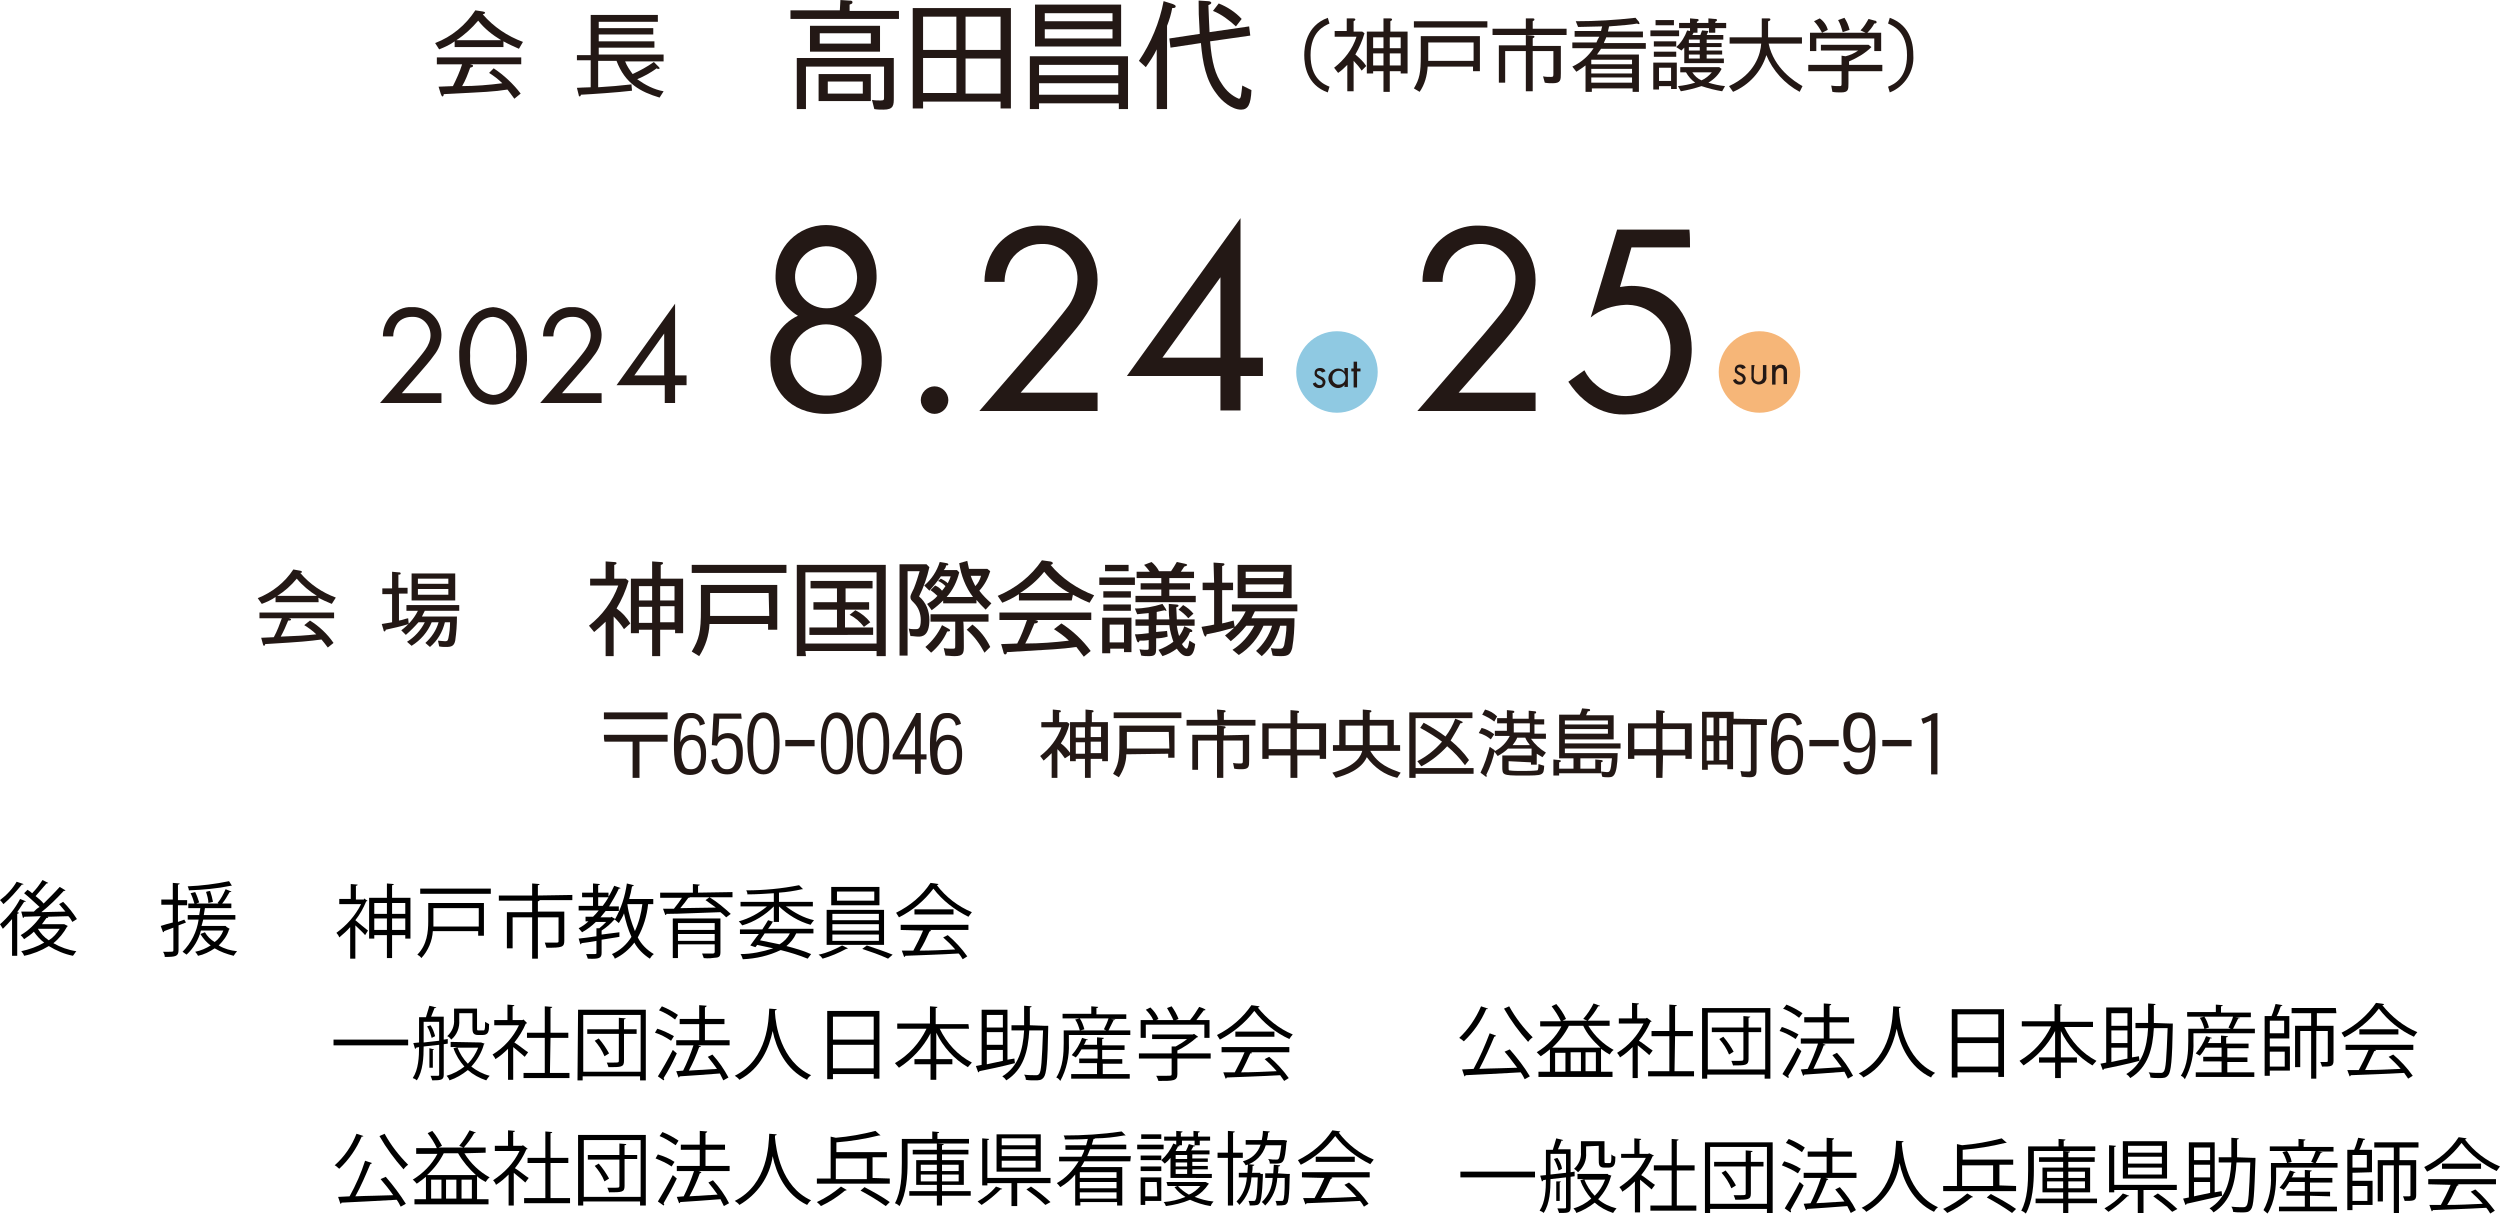 <?xml version="1.0" encoding="utf-8"?>
<!-- Generator: Adobe Illustrator 24.0.0, SVG Export Plug-In . SVG Version: 6.00 Build 0)  -->
<svg version="1.1" id="_レイヤー_2" xmlns="http://www.w3.org/2000/svg" xmlns:xlink="http://www.w3.org/1999/xlink" x="0px"
	 y="0px" viewBox="0 0 435.5 211.4" style="enable-background:new 0 0 435.5 211.4;" xml:space="preserve">
<style type="text/css">
	.st0{fill:#231815;}
	.st1{fill:#8FC9E2;}
	.st2{fill:#F6B678;}
</style>
<title>society-outline</title>
<g id="_レイヤー_1-2">
	<g>
		<g>
			<path class="st0" d="M87.7,8.2h-8.5v-1c-0.8,0.6-1.7,1-2.7,1.4l-0.7-1.1c2.9-1.1,5.3-3.1,7-5.7L84.1,2c0.1,0,0.4,0.1,0.4,0.2
				c0,0.2-0.2,0.2-0.4,0.3c1.9,2.2,4.3,3.8,7,4.8l-0.7,1.2c-0.9-0.4-1.8-0.8-2.7-1.3L87.7,8.2L87.7,8.2z M86,11.9
				c1.8,1.2,3.4,2.7,4.7,4.4l-1.1,0.9c-0.6-0.8-0.8-1.1-1.2-1.6c-2.6,0.4-3.5,0.4-11.1,0.8c0,0.2-0.1,0.4-0.2,0.4
				c-0.2,0-0.2-0.3-0.3-0.4l-0.4-1.3c0.4,0,2.2-0.1,2.5-0.1c0.6-1.2,1.2-2.5,1.6-3.8h-4.4V10h14.7v1.2h-8.9c0.4,0.1,0.5,0.1,0.5,0.3
				s-0.3,0.2-0.5,0.3c-0.4,1.1-0.8,2.2-1.4,3.2c2.3,0,4.7-0.2,7-0.5c-0.7-0.7-1.5-1.3-2.3-1.8L86,11.9z M87.3,7
				c-1.5-0.9-2.9-2-4-3.4c-1.1,1.3-2.4,2.5-3.8,3.4H87.3z"/>
			<path class="st0" d="M114.7,11.6c0.1,0.1,0.2,0.2,0.2,0.3s-0.1,0.1-0.2,0.1c-0.1,0-0.2,0-0.3-0.1c-1.1,0.8-2.2,1.4-3.4,1.9
				c1.4,1,2.9,1.8,4.6,2.1l-0.7,1.1c-3.3-1-6-2.4-7.5-6.4h-3.2v4.6c2.8-0.2,3.1-0.2,5.8-0.5l0.1,1.1c-2.5,0.3-6.9,0.6-8.9,0.7
				c0,0.1-0.1,0.3-0.2,0.3c-0.2,0-0.2-0.3-0.2-0.3l-0.3-1.2c0.2,0,1.6-0.1,2.4-0.1v-4.7h-2.4V9.6h2.4v-7h11.7v1.2h-10.3v1.1h9.5V6
				h-9.5v1.2h9.7v1.1h-9.7v1.2h11.3v1.2h-6.7c0.3,0.8,0.8,1.5,1.3,2.2c1.3-0.6,2.6-1.3,3.7-2.1L114.7,11.6L114.7,11.6z"/>
		</g>
		<g>
			<path class="st0" d="M146.4,0l1.5,0.1c0.3,0,0.6,0,0.6,0.3s-0.3,0.3-0.5,0.4v1.1h8.6v1.4h-18.9V1.8h8.6L146.4,0L146.4,0z
				 M151.9,17.4c0.5,0.1,1,0.1,1.5,0.1c0.6,0,0.6-0.1,0.6-0.6v-5.3h-13.6V19h-1.6v-8.9h16.9V17c0,1.3,0,2.1-1.8,2.1
				c-0.5,0-1.1,0-1.6-0.1L151.9,17.4L151.9,17.4z M141.1,4.5h12.2V9h-12.2V4.5z M142.6,12.9h9.1v4.7h-9.1V12.9z M151.7,5.8h-8.9v1.8
				h8.9V5.8z M150.3,14.2h-6.1v2.1h6.1V14.2z"/>
			<path class="st0" d="M160.8,17.7v1.2H159V1.4h17.1v17.5h-1.8v-1.2H160.8z M166.6,2.9h-5.8v5.8h5.8C166.6,8.7,166.6,2.9,166.6,2.9
				z M166.6,10.1h-5.8v6.1h5.8V10.1z M174.3,8.7V2.9h-6.1v5.8L174.3,8.7z M174.3,16.3v-6.1h-6.1v6.1L174.3,16.3z"/>
			<path class="st0" d="M181,18v1h-1.6V9.8h17.1V19h-1.6v-1H181z M180.3,0.8h15v7.3h-15V0.8z M194.8,11.3H181v1.8h13.8V11.3z
				 M194.8,14.5H181v2h13.8V14.5z M193.7,2.3H182v1.4h11.8V2.3H193.7z M193.7,5.1H182v1.6h11.8V5.1H193.7z"/>
			<path class="st0" d="M198.4,10.6c2.1-3.1,3.6-6.7,4.3-10.4l1.6,0.5c0.2,0.1,0.5,0.2,0.5,0.4c0,0.3-0.3,0.3-0.6,0.3
				c-0.2,1.1-0.5,2.1-0.9,3.1V19h-1.8V8.6c-0.5,1.1-1.2,2.1-1.9,3.1L198.4,10.6L198.4,10.6z M210.4,0.2c0.3,0,0.6,0.1,0.6,0.3
				s-0.3,0.3-0.5,0.4c0,0.5,0.2,4.7,0.2,4.7l6.9-1l0.2,1.6l-7,1c0.3,3.7,0.9,5.8,2.1,7.5c0.7,1.1,1.7,2,2.9,2.5
				c0.4,0,0.4-0.6,0.6-2.3l1.6,0.8c-0.1,2.5-0.6,3.4-1.8,3.4c-1.6,0-3.4-1.5-4.3-2.8c-1.8-2.3-2.4-5.3-2.7-8.8l-5.3,0.8l-0.2-1.6
				l5.3-0.8c-0.2-3.4-0.2-3.8-0.2-5.8L210.4,0.2L210.4,0.2z M215.3,4.6c-1.2-1.1-2.5-2.1-4-2.7l1-1.3c1.5,0.6,2.9,1.5,4,2.7
				L215.3,4.6z"/>
		</g>
		<g>
			<path class="st0" d="M231.6,4.1c-0.9,0.4-3.3,1.4-3.3,5.5s2.3,5.1,3.3,5.5l-0.3,1c-3.7-1.3-4.1-4.8-4.1-6.5
				c0-1.4,0.3-5.1,4.1-6.5C231.3,3.1,231.6,4.1,231.6,4.1z"/>
			<path class="st0" d="M237.2,12.3c-0.4-0.6-0.9-1.2-1.4-1.7v5.3h-1.1v-4.6c-0.5,0.5-1,1-1.6,1.4l-0.7-0.9c1.8-1.4,3.2-3.2,3.9-5.4
				h-3.8v-1h2.1V3.2h1.1c0.1,0,0.4,0,0.4,0.2s-0.2,0.2-0.3,0.3v1.8h1.5l0.4,0.3c-0.4,1.3-0.9,2.5-1.6,3.7c0.7,0.6,1.4,1.2,1.9,2
				L237.2,12.3L237.2,12.3z M242.1,16H241v-3.6h-1.8v0.4h-1.1V5.5h2.9V3.2h1.1c0.1,0,0.4,0,0.4,0.2s-0.2,0.2-0.3,0.3v1.8h3v7.3H244
				v-0.4h-1.9L242.1,16L242.1,16z M241,6.5h-1.8v1.9h1.8V6.5z M241,9.3h-1.8v2.1h1.8V9.3z M244,8.4V6.5h-1.9v1.9L244,8.4z M244,11.4
				V9.3h-1.9v2.1L244,11.4z"/>
			<path class="st0" d="M259.1,3.7v1.1h-12.8V3.7H259.1z M248.7,11.6c-0.1,1.6-0.5,3.1-1.4,4.4l-1-0.6c1-1.7,1.2-2.7,1.2-5.7V6.3
				h10.3v6.1h-1.2v-0.8L248.7,11.6z M256.7,7.4h-7.9v3.2h7.9C256.7,10.6,256.7,7.4,256.7,7.4z"/>
			<path class="st0" d="M265.8,3.2h1.1c0.2,0,0.4,0,0.4,0.2s-0.2,0.2-0.3,0.3V5h5.9v1.1H260V5h5.8V3.2z M271.9,7.9v4.9
				c0,1.1,0,1.7-1.4,1.7c-0.5,0-0.9,0-1.4-0.1l-0.3-1.1c0.5,0.1,0.9,0.1,1.4,0.1c0.4,0,0.4-0.1,0.4-0.6V8.9H267v7h-1.2v-7h-3.6v5.5
				h-1.1V7.9h4.7V6.1l1.1,0.1c0.1,0,0.4,0,0.4,0.2S267,6.6,267,6.7V8h4.9V7.9z"/>
			<path class="st0" d="M273.9,8.4v-1h4.2c0.1-0.3,0.3-0.7,0.5-1h-4.3v-1h4.6c0.1-0.4,0.1-0.5,0.2-0.8c-0.4,0-3.9,0.1-4.2,0.1
				l-0.4-1c3.5,0,6.9-0.2,10.4-0.6l0.6,0.7c0,0.1,0.1,0.2,0.1,0.3c0,0.1,0,0.1-0.1,0.1l0,0c-0.1,0-0.2,0-0.3-0.1
				c-1.1,0.2-2.3,0.3-4.9,0.5c-0.1,0.3-0.1,0.6-0.2,0.9h6.1v1h-6.4c-0.1,0.4-0.3,0.6-0.4,1h7.3v1h-7.8c-0.2,0.3-0.5,0.7-0.7,1h7.3
				V16h-1.1v-0.6h-7.1V16h-1.1v-4.6c-0.4,0.3-0.8,0.6-1.6,1.1l-0.7-0.9c1.5-0.7,2.8-1.8,3.7-3.2L273.9,8.4z M284.3,10.4h-7.1v0.8
				h7.1V10.4z M277.2,12v0.8h7.1V12H277.2z M277.2,14.4h7.1v-0.9h-7.1V14.4z"/>
			<path class="st0" d="M292.5,5.3v1h-5v-1H292.5z M289,15v0.6h-1v-4.7h4.1v4.6h-1V15H289z M292,7.2v0.9h-3.9V7.2H292z M292,9v0.9
				h-3.9V9H292z M291.6,3.5v0.9h-3.2V3.5H291.6z M291.1,11.8H289v2.3h2.1V11.8z M294.4,4.9h-1.9V4h1.9V3.2l1.1,0.1
				c0.2,0,0.4,0,0.4,0.2s-0.2,0.2-0.3,0.3V4h2V3.2l1.1,0.1c0.2,0,0.4,0,0.4,0.2s-0.2,0.2-0.3,0.3V4h1.9v0.9h-1.9v0.8h-1.1V4.9h-2
				v0.8H295c0,0.1-0.1,0.2-0.2,0.4h1.4c0.1-0.3,0.2-0.5,0.3-0.8l1.1,0.1c-0.1,0.2-0.2,0.5-0.3,0.7h2.9v0.8h-2.9v0.6h2.6v0.7h-2.6
				v0.6h2.7v0.7h-2.7v0.7h3V11h-6.9V8.3l-0.5,0.5L292,8.2c0.9-0.8,1.5-1.8,1.9-2.9l0.5,0.1V4.9z M292.7,12.6v-0.9h6.8l0.4,0.3
				c-0.5,1-1.3,1.8-2.3,2.4c1,0.3,1.9,0.5,2.9,0.6l-0.5,0.9c-1.2-0.2-2.4-0.5-3.6-0.9c-1.2,0.4-2.4,0.7-3.6,0.9l-0.5-0.9
				c1-0.1,2-0.3,3-0.6c-0.7-0.5-1.2-1.1-1.6-1.8L292.7,12.6z M296.1,6.9h-1.9v0.6h1.9V6.9z M296.1,8.2h-1.9v0.6h1.9V8.2z M296.1,9.5
				h-1.9v0.7h1.9V9.5z M294.8,12.6c0.4,0.6,0.9,1.1,1.6,1.4c0.7-0.3,1.3-0.8,1.8-1.4H294.8z"/>
			<path class="st0" d="M313.5,16c-2.6-1.4-4.7-3.7-5.8-6.4c-0.9,2.9-3,5.2-5.8,6.4l-0.7-1c4.6-2.1,5.5-5.7,5.6-7.4h-5.5V6.5h5.6
				V3.2h1.1c0.2,0,0.4,0,0.4,0.2s-0.3,0.3-0.4,0.3v2.8h5.9v1.1h-5.8c0.9,4.3,4.5,6.6,5.9,7.4L313.5,16z"/>
			<path class="st0" d="M320.8,9.7l0.7,0.1c0.8-0.2,1.5-0.5,2.2-1h-6.5v-1h8.3l0.5,0.4c-1.1,1.1-2.5,1.9-3.9,2.5v0.6h5.8v1.1H322
				v2.1c0,1.1,0,1.6-1.3,1.6c-0.5,0-1,0-1.5-0.1l-0.2-1.1c0.5,0.1,1,0.1,1.5,0.1c0.3,0,0.3-0.1,0.3-0.5v-2.1H315v-1.1h5.8V9.7z
				 M315.3,5.7h12.4v3.2h-1.2V6.7h-10.1v2.2h-1.1V5.7z M317.4,5.7c-0.4-0.7-0.8-1.4-1.4-2l1-0.5c0.7,0.5,1.2,1.2,1.4,2L317.4,5.7z
				 M321,5.6c-0.2-0.7-0.4-1.4-0.8-2.1l1.1-0.4c0.4,0.6,0.7,1.3,0.9,2.1L321,5.6z M326.6,3.6c0.2,0,0.3,0.1,0.3,0.3
				c0,0.2-0.3,0.2-0.4,0.2c-0.3,0.6-0.8,1.2-1.3,1.7l-1.1-0.5c0.6-0.6,1-1.3,1.4-2C325.5,3.3,326.6,3.6,326.6,3.6z"/>
			<path class="st0" d="M328.9,15.1c1-0.4,3.3-1.4,3.3-5.5s-2.4-5.1-3.3-5.5l0.3-1c3.9,1.4,4.1,5.1,4.1,6.5c0.2,2.8-1.5,5.5-4.1,6.5
				L328.9,15.1z"/>
		</g>
	</g>
	<g>
		<g>
			<path class="st0" d="M55.5,104.9H48V104c-0.7,0.5-1.6,0.9-2.4,1.2l-0.7-1c2.5-1,4.7-2.7,6.2-5l1.1,0.2c0.1,0,0.4,0.1,0.4,0.2
				c0,0.2-0.2,0.2-0.3,0.2c1.7,2,3.8,3.4,6.2,4.3l-0.7,1.1c-1-0.4-1.6-0.7-2.4-1.1C55.5,104,55.5,104.9,55.5,104.9z M54,108.1
				c1.6,1,3,2.3,4.1,3.9l-1,0.8c-0.5-0.7-0.7-0.9-1.1-1.4c-2.3,0.3-3.1,0.4-9.8,0.8c0,0.1-0.1,0.3-0.2,0.3s-0.2-0.2-0.2-0.3
				l-0.3-1.1c0.3,0,1.9-0.1,2.2-0.1c0.6-1.1,1-2.2,1.4-3.3h-3.9v-1h13v1h-7.9c0.3,0.1,0.4,0.1,0.4,0.2c0,0.2-0.2,0.2-0.5,0.2
				c-0.4,1-0.8,1.9-1.3,2.8c2.8-0.1,4.4-0.2,6.2-0.4c-0.6-0.6-1.3-1.1-2.1-1.6C53,108.9,54,108.1,54,108.1z M55.2,103.8
				c-1.3-0.8-2.5-1.8-3.5-3c-1,1.2-2.1,2.2-3.4,3H55.2z"/>
			<path class="st0" d="M68.3,99.6l1.1,0.1c0.2,0,0.4,0,0.4,0.2s-0.2,0.2-0.4,0.2v2.3H71v1h-1.5v4.7c0.7-0.1,1-0.3,1.6-0.4l0.1,1
				c-1.3,0.4-2.6,0.7-4,1c0,0.1-0.1,0.3-0.2,0.3s-0.2-0.1-0.2-0.3l-0.3-1c0.6-0.1,1.2-0.2,1.8-0.3v-4.9h-1.7v-1h1.7
				C68.3,102.5,68.3,99.6,68.3,99.6z M70.9,111.8c1.3-0.8,2.4-2,3.1-3.4h-1.1c-0.7,0.8-1.4,1.5-2.2,2.2l-0.8-0.8
				c1.2-0.9,2.2-2,2.9-3.4h-2v-1H80v1h-6l-0.5,1h6.1c0,1.4-0.1,2.8-0.3,4.2c-0.2,0.9-0.6,1.1-1.6,1.1c-0.4,0-0.8,0-1.2-0.1l-0.2-1
				c0.3,0,0.8,0.1,1.2,0.1c0.3,0,0.5,0,0.6-0.5c0.2-0.9,0.3-1.9,0.3-2.8h-0.9c-0.4,1.7-1.3,3.2-2.6,4.3l-0.8-0.7
				c1.1-1,1.9-2.2,2.3-3.6h-1.2c-0.7,1.7-1.9,3.1-3.5,4.1C71.7,112.5,70.9,111.8,70.9,111.8z M71.7,99.9h7.6v4.7h-7.6L71.7,99.9z
				 M78.1,100.8h-5.3v0.9h5.3V100.8z M78.1,102.6h-5.3v1h5.3V102.6z"/>
		</g>
		<g>
			<path class="st0" d="M108.7,109.6c-0.5-0.8-1.1-1.5-1.8-2.2v6.9h-1.4v-6c-0.6,0.6-1.3,1.2-2,1.8l-0.9-1.1c2.3-1.8,4.1-4.2,5.1-7
				h-4.9v-1.2h2.7v-3l1.4,0.1c0.2,0,0.5,0,0.5,0.2s-0.3,0.3-0.4,0.3v2.4h2l0.5,0.4c-0.5,1.7-1.2,3.3-2.1,4.8c1,0.7,1.8,1.6,2.4,2.6
				L108.7,109.6L108.7,109.6z M115,114.3h-1.4v-4.6h-2.3v0.6h-1.4v-9.5h3.7v-3l1.4,0.1c0.2,0,0.5,0,0.5,0.2s-0.3,0.3-0.4,0.3v2.4
				h3.9v9.5h-1.4v-0.6H115V114.3z M113.6,102.1h-2.3v2.5h2.3V102.1z M113.6,105.7h-2.3v2.8h2.3V105.7z M117.5,104.6v-2.5H115v2.5
				H117.5z M117.5,108.4v-2.8H115v2.8H117.5z"/>
			<path class="st0" d="M137,98.4v1.4h-16.5v-1.4H137z M123.6,108.7c-0.1,2-0.7,3.9-1.8,5.6l-1.3-0.8c1.3-2.2,1.6-3.4,1.6-7.3v-4.3
				h13.3v7.8h-1.6v-1L123.6,108.7z M133.9,103.3h-10.2v4H134L133.9,103.3z"/>
			<path class="st0" d="M140.4,114.3h-1.6V98.4h15.5v15.9h-1.6v-0.9h-12.4L140.4,114.3L140.4,114.3z M152.7,99.7h-12.4v12.4h12.4
				V99.7z M147.2,104.9h4.2v1.3h-4.2v3.1h4.9v1.3H141v-1.3h4.8v-3.1h-4.1v-1.3h4.1v-2.4h-4.6v-1.3H152v1.3h-4.7v2.4H147.2z
				 M150.5,109.2c-0.7-0.9-1.5-1.6-2.5-2.1l1-0.8c1,0.5,1.9,1.2,2.6,2.1L150.5,109.2z"/>
			<path class="st0" d="M156.7,98.3h4.7l0.5,0.5c-0.4,1.8-1,3.5-1.8,5.1c1.2,1,1.8,2.5,1.8,4.1c0,2.8-1.3,2.9-1.9,2.9
				c-0.5,0-0.9-0.1-1.4-0.1l-0.3-1.3c0.4,0.1,0.8,0.1,1.2,0.1c0.4,0,0.9,0,0.9-1.6c0-1.1-0.4-2.2-1.2-3c-0.5-0.5-0.6-0.6-0.6-1
				c0-0.2,0-0.3,0.6-1.5c0.4-1,0.7-2,1-3h-2.1v14.7h-1.4V98.3z M163.9,100.8c0.4,0.2,0.9,0.5,1.2,0.8c0.2-0.4,0.4-0.8,0.5-1.2h-1.7
				c-0.6,0.9-1.3,1.7-2,2.5L161,102c1.3-1.1,2.2-2.5,2.7-4.1l1.2,0.2c0.1,0,0.3,0.1,0.3,0.2c0,0.2-0.2,0.2-0.4,0.2
				c0,0.3-0.2,0.6-0.4,0.8h2.3l0.4,0.4c-0.4,1.6-1.1,3.1-2.2,4.3h4.6c-1.3-1.7-2.1-3.8-2.4-5.9l1.4-0.4c0.1,0.5,0.2,0.9,0.3,1.4h3.2
				l0.5,0.4c-0.4,1.3-1,2.4-1.9,3.4c0.6,0.8,1.3,1.5,2.1,2.2l-1,1.1c-0.7-0.7-1.1-1.1-1.6-1.7v0.6h-5.8v-0.5c-0.6,0.6-1.3,1.2-2,1.7
				l-0.8-1.1c0.7-0.4,1.3-0.8,1.8-1.4c-0.4-0.4-0.8-0.7-1.2-1l0.8-0.8c0.5,0.2,0.9,0.5,1.2,0.9c0.2-0.2,0.4-0.5,0.6-0.8
				c-0.4-0.4-0.8-0.7-1.3-0.9L163.9,100.8L163.9,100.8z M165.2,109.5c0.2,0.1,0.3,0.2,0.3,0.3c0,0.2-0.2,0.2-0.5,0.2
				c-0.6,1.4-1.6,2.7-2.8,3.7l-1-1c1.2-1,2.2-2.3,2.9-3.8C164.1,108.9,165.2,109.5,165.2,109.5z M167.9,112.5c0,1.2,0,1.8-1.6,1.8
				c-0.7,0-1.1-0.1-1.6-0.1l-0.3-1.3c0.5,0.1,0.9,0.1,1.4,0.1c0.6,0,0.6,0,0.6-0.6v-4.1h-4.3V107h10.1v1.3h-4.4
				C167.9,108.4,167.9,112.5,167.9,112.5z M171.5,113.7c-0.8-1.5-1.8-2.9-3.1-4l1-0.9c1.3,1,2.4,2.4,3.1,3.9L171.5,113.7z
				 M169.1,100.3c0.2,0.6,0.5,1.2,0.8,1.8c0.5-0.5,0.8-1.1,1-1.8H169.1z"/>
			<path class="st0" d="M186.7,104.6h-9.2v-1.1c-0.9,0.6-1.9,1.1-2.9,1.5l-0.8-1.2c3.1-1.3,5.8-3.4,7.7-6.2l1.4,0.2
				c0.1,0,0.5,0.1,0.5,0.3s-0.3,0.3-0.4,0.3c2,2.4,4.7,4.2,7.6,5.3l-0.8,1.3c-1-0.4-2-0.9-2.9-1.4L186.7,104.6L186.7,104.6z
				 M184.9,108.6c2,1.3,3.7,2.9,5.1,4.8l-1.2,1c-0.6-0.8-0.9-1.2-1.3-1.7c-2.8,0.4-3.8,0.4-12.1,0.9c0,0.2-0.1,0.4-0.3,0.4
				s-0.3-0.3-0.3-0.4l-0.4-1.4c0.4,0,2.4-0.1,2.8-0.1c0.7-1.3,1.2-2.7,1.7-4.1h-4.8v-1.3h16v1.3h-9.8c0.4,0.1,0.5,0.1,0.5,0.3
				s-0.3,0.3-0.6,0.3c-0.5,1.2-1,2.4-1.6,3.5c2.5,0,5.1-0.2,7.6-0.5c-0.8-0.8-1.7-1.4-2.6-2L184.9,108.6L184.9,108.6z M186.3,103.3
				c-1.7-0.9-3.2-2.2-4.4-3.7c-1.2,1.5-2.6,2.7-4.2,3.7H186.3z"/>
			<path class="st0" d="M197.7,100.6v1.3h-6.2v-1.3H197.7z M193.4,113v0.8H192v-6.2h5.1v6h-1.3V113H193.4z M197,103v1.1h-4.8V103
				H197z M197,105.3v1.1h-4.8v-1.1H197z M196.6,98.4v1.1h-4.1v-1.1H196.6z M195.8,108.8h-2.5v3.1h2.5V108.8z M207.4,109.6
				c0.1,0.1,0.3,0.1,0.3,0.3s-0.1,0.2-0.4,0.2c-0.3,0.8-0.8,1.5-1.4,2.1c0.2,0.4,0.6,0.8,0.8,0.8c0.3,0,0.4-1.1,0.5-1.4l1,0.6
				c-0.2,1.7-0.7,2.1-1.3,2.1c-0.4,0-1,0-1.9-1.3c-0.8,0.6-1.6,1-2.5,1.3l-0.7-1.1c0.9-0.3,1.8-0.8,2.6-1.4
				c-0.3-0.9-0.6-1.9-0.7-2.9h-2.3v1.2c0.6-0.1,1.3-0.1,1.9-0.2l0.1,1c-0.7,0.2-1.3,0.3-2,0.3v1.5c0,1.1,0,1.6-1.2,1.6
				c-0.5,0-0.9,0-1.4-0.1l-0.3-1.1c0.4,0.1,0.9,0.1,1.3,0.1c0.3,0,0.3-0.1,0.3-0.4v-1.3c-0.5,0.1-1.1,0.1-1.6,0.1
				c0,0.1-0.1,0.3-0.2,0.3s-0.2-0.1-0.3-0.4l-0.3-1c0.8,0,1.6-0.1,2.4-0.2V109h-2.3v-1.1h2.3v-1.1c-0.9,0.1-1.3,0.1-2,0.2l-0.4-1
				c1.6,0,3.2-0.3,4.8-0.8l0.6,0.9c0,0.1,0,0.1,0.1,0.2c0,0.1,0,0.1-0.1,0.1l0,0c-0.1,0-0.1,0-0.2-0.1c-0.6,0.1-0.8,0.2-1.4,0.3v1.3
				h2.2c-0.1-0.9-0.1-1.8-0.1-2.7l1.2,0.1c0.1,0,0.5,0,0.5,0.2s-0.2,0.2-0.4,0.3c0,0.2,0.1,1.4,0.1,2.1h3.1v1.1H205
				c0.1,0.6,0.2,1.2,0.4,1.8c0.4-0.5,0.7-1.1,0.9-1.7L207.4,109.6L207.4,109.6z M204,99.5c0.4-0.6,0.6-0.9,1-1.6l1.4,0.3
				c0.1,0,0.4,0.1,0.4,0.2c0,0.2-0.3,0.2-0.5,0.3c-0.2,0.3-0.4,0.6-0.6,0.9h2.3v1.1h-4.3v0.9h3.6v1.1h-3.6v1.1h4.6v1.1h-10.5v-1.1
				h4.5v-1.1h-3.6v-1.1h3.6v-0.9H198v-1.1h2.3c-0.3-0.4-0.6-0.8-1-1.2l1.3-0.5c0.5,0.4,1,1,1.3,1.6H204z M207,107.7
				c-0.5-0.6-1.1-1.1-1.7-1.5l0.8-0.8c0.7,0.4,1.3,0.9,1.8,1.5L207,107.7L207,107.7z"/>
			<path class="st0" d="M211.4,98l1.4,0.1c0.2,0,0.5,0,0.5,0.2s-0.3,0.3-0.4,0.3v2.9h1.9v1.3h-1.9v5.8c0.8-0.2,1.3-0.3,2-0.5
				l0.2,1.2c-1.4,0.4-2.8,0.8-4.9,1.2c0,0.1-0.1,0.4-0.2,0.4s-0.2-0.2-0.3-0.4l-0.4-1.3c0.5-0.1,1.4-0.2,2.2-0.4v-6h-2v-1.3h2
				C211.5,101.5,211.4,98,211.4,98z M214.7,113.2c1.6-1,2.9-2.5,3.8-4.2h-1.4c-0.8,1-1.7,1.9-2.7,2.7l-1-1c1.5-1.1,2.8-2.5,3.6-4.2
				h-2.4v-1.2H226v1.2h-7.4c-0.2,0.4-0.4,0.8-0.6,1.2h7.5c0,1.7-0.1,3.5-0.4,5.2c-0.3,1.1-0.7,1.4-1.9,1.4c-0.5,0-1,0-1.5-0.1
				l-0.3-1.3c0.5,0.1,1,0.1,1.5,0.1c0.4,0,0.6,0,0.8-0.6c0.2-1.1,0.4-2.3,0.4-3.4H223c-0.5,2-1.6,3.9-3.2,5.3l-1-0.9
				c1.3-1.2,2.3-2.7,2.8-4.4h-1.5c-0.9,2.1-2.4,3.9-4.3,5.1C215.8,114.1,214.7,113.2,214.7,113.2z M215.6,98.4h9.4v5.8h-9.4
				L215.6,98.4z M223.6,99.6H217v1.1h6.5L223.6,99.6L223.6,99.6z M223.6,101.8H217v1.3h6.5L223.6,101.8L223.6,101.8z"/>
		</g>
		<g>
			<path class="st0" d="M116.3,124.1v1.2h-11.1v-1.2H116.3z M105.2,128h11.1v1.2h-4.9v6.3h-1.2v-6.3h-4.9
				C105.2,128.8,105.2,128.4,105.2,128z"/>
			<path class="st0" d="M121.9,126.4c-0.1-0.8-0.7-1.4-1.5-1.3c-1.3,0-1.8,1.1-1.9,4.2c0.3-0.8,1.1-1.3,2-1.3c2.5,0,2.5,2.6,2.5,3.3
				c0,1,0,3.7-2.8,3.7s-2.8-3-2.8-5.4c0-4.9,1.7-5.4,2.9-5.4c1.2-0.1,2.3,0.7,2.5,1.9C122.8,126.1,121.9,126.4,121.9,126.4z
				 M119.3,133.6c0.2,0.3,0.5,0.4,1.1,0.4c1.6,0,1.7-1.8,1.7-2.6c0-1.3-0.3-2.5-1.6-2.5c-1.2,0-1.8,1-1.8,2.5
				C118.7,132.2,118.9,132.9,119.3,133.6z"/>
			<path class="st0" d="M129.2,125.2h-3.9l-0.2,3.2c0.4-0.5,1.1-0.7,1.7-0.7c2.6,0,2.6,2.7,2.6,3.4c0,1,0,3.8-2.7,3.8
				c-1.8,0-2.5-1.1-2.8-2.5l1-0.3c0.2,0.7,0.4,1.9,1.7,1.9c0.6,0,1.7-0.1,1.7-2.8c0-1-0.1-2.6-1.6-2.6c-0.8,0-1.6,0.5-1.8,1.3
				l-0.9-0.1l0.3-5.5h4.8L129.2,125.2L129.2,125.2z"/>
			<path class="st0" d="M133,134.9c-2.7,0-2.8-3.9-2.8-5.4s0.1-5.4,2.8-5.4s2.8,3.9,2.8,5.4C135.8,131.2,135.7,134.9,133,134.9z
				 M134.8,129.6c0-1.1,0-4.5-1.8-4.5c-1.5,0-1.8,2.3-1.8,4.5c0,1.1,0,4.5,1.8,4.5C134.5,134,134.8,131.6,134.8,129.6L134.8,129.6z"
				/>
			<path class="st0" d="M141.9,128.9v1.1h-5.1v-1.1H141.9z"/>
			<path class="st0" d="M145.8,134.9c-2.7,0-2.8-3.9-2.8-5.4s0.1-5.4,2.8-5.4s2.8,3.9,2.8,5.4C148.6,131.2,148.4,134.9,145.8,134.9z
				 M147.5,129.6c0-1.1,0-4.5-1.8-4.5c-1.5,0-1.8,2.3-1.8,4.5c0,1.1,0,4.5,1.8,4.5C147.3,134,147.5,131.6,147.5,129.6L147.5,129.6z"
				/>
			<path class="st0" d="M152.1,134.9c-2.7,0-2.8-3.9-2.8-5.4s0.1-5.4,2.8-5.4s2.8,3.9,2.8,5.4C154.9,131.2,154.8,134.9,152.1,134.9z
				 M153.9,129.6c0-1.1,0-4.5-1.8-4.5c-1.5,0-1.8,2.3-1.8,4.5c0,1.1,0,4.5,1.8,4.5C153.6,134,153.9,131.6,153.9,129.6L153.9,129.6z"
				/>
			<path class="st0" d="M160.4,124.2v7.2h1v0.9h-1v2.5h-1v-2.5h-3.9v-0.8l4.1-7.3L160.4,124.2z M159.4,131.4v-5l-2.7,5H159.4z"/>
			<path class="st0" d="M166.5,126.4c-0.1-0.8-0.7-1.4-1.5-1.3c-1.3,0-1.8,1.1-1.9,4.2c0.3-0.8,1.1-1.3,2-1.3c2.5,0,2.5,2.6,2.5,3.3
				c0,1,0,3.7-2.8,3.7s-2.8-3-2.8-5.4c0-4.9,1.7-5.4,2.9-5.4c1.2-0.1,2.3,0.7,2.5,1.9C167.4,126.1,166.5,126.4,166.5,126.4z
				 M163.9,133.6c0.2,0.3,0.5,0.4,1.1,0.4c1.6,0,1.7-1.8,1.7-2.6c0-1.3-0.3-2.5-1.6-2.5c-1.2,0-1.8,1-1.8,2.5
				C163.3,132.2,163.5,132.9,163.9,133.6z"/>
			<path class="st0" d="M185.5,132.1c-0.4-0.6-0.8-1.1-1.3-1.6v5h-1v-4.3c-0.4,0.4-0.8,0.8-1.4,1.3l-0.6-0.8c1.7-1.3,3-3,3.7-5h-3.5
				v-0.9h2v-2.2l1,0.1c0.1,0,0.4,0,0.4,0.2s-0.2,0.2-0.3,0.2v1.7h1.4l0.4,0.3c-0.3,1.2-0.8,2.4-1.5,3.4c0.7,0.5,1.3,1.2,1.8,1.9
				L185.5,132.1L185.5,132.1z M190,135.5h-1v-3.3h-1.6v0.4h-1v-6.8h2.7v-2.2l1,0.1c0.1,0,0.4,0,0.4,0.2s-0.2,0.2-0.3,0.2v1.7h2.8
				v6.8h-1v-0.4h-2V135.5L190,135.5z M189,126.7h-1.6v1.8h1.6V126.7z M189,129.3h-1.6v2h1.6V129.3z M191.8,128.4v-1.8H190v1.8H191.8
				z M191.8,131.2v-2H190v2H191.8z"/>
			<path class="st0" d="M205.8,124.1v1H194v-1H205.8z M196.2,131.4c0,1.4-0.5,2.8-1.3,4l-1-0.6c0.9-1.6,1.1-2.5,1.1-5.3v-3.1h9.6
				v5.6h-1.1v-0.7L196.2,131.4L196.2,131.4z M203.6,127.5h-7.3v2.9h7.4L203.6,127.5L203.6,127.5z"/>
			<path class="st0" d="M212,123.6l1.1,0.1c0.1,0,0.4,0,0.4,0.2s-0.2,0.2-0.3,0.2v1.3h5.5v1h-12v-1h5.4L212,123.6L212,123.6z
				 M217.6,128v4.5c0,1,0,1.5-1.3,1.5c-0.4,0-0.9,0-1.3-0.1l-0.2-1c0.4,0.1,0.9,0.1,1.3,0.1c0.4,0,0.4-0.1,0.4-0.6V129h-3.4v6.5H212
				V129h-3.3v5.1h-1V128h4.3v-1.6l1.1,0.1c0.1,0,0.4,0,0.4,0.2s-0.2,0.2-0.3,0.2v1.2L217.6,128L217.6,128z"/>
			<path class="st0" d="M225.9,135.5h-1.1v-3.9H221v0.6h-1.1V126h4.9v-2.3l1.1,0.1c0.1,0,0.4,0,0.4,0.2s-0.2,0.2-0.3,0.2v1.8h5v6.2
				h-1.1v-0.6H226v3.9L225.9,135.5z M224.8,126.9H221v3.6h3.8L224.8,126.9z M229.8,130.6V127h-3.9v3.6H229.8z"/>
			<path class="st0" d="M232.1,134.6c4.4-1.2,5-3.1,5.2-3.8h-5.1v-1h1.1v-4.4h4.1v-1.8l1.1,0.1c0.1,0,0.4,0,0.4,0.2
				s-0.2,0.2-0.3,0.2v1.3h4.2v4.4h1.1v1h-5.2c1.4,2.4,3.4,3.1,5.3,3.8l-0.6,0.9c-2.2-0.5-4-1.8-5.3-3.6c-1,2.2-3.6,3.1-5.4,3.6
				L232.1,134.6L232.1,134.6z M237.5,126.4h-3.1v3.4h3v-3.4L237.5,126.4z M241.7,129.8v-3.4h-3.1v3.4H241.7z"/>
			<path class="st0" d="M246.6,135.5h-1.1v-11.4h11v1h-9.9v8.7h10.1v1h-10.1V135.5z M255.2,133.3c-0.9-1.2-1.9-2.3-3.1-3.3
				c-1.3,1.4-2.8,2.6-4.5,3.5l-0.7-0.9c1.6-0.8,3.1-2,4.3-3.4c-1.2-0.9-2.5-1.7-3.8-2.4l0.6-0.9c1.3,0.7,2.6,1.5,3.8,2.4
				c0.7-0.9,1.3-2,1.7-3.1l1,0.4c0.1,0.1,0.3,0.1,0.3,0.2c0,0.2-0.3,0.2-0.4,0.2c-0.5,1-1.1,2-1.7,3c1.2,1,2.3,2.1,3.2,3.4
				L255.2,133.3L255.2,133.3z"/>
			<path class="st0" d="M259.7,128.8c-0.6-0.5-1.3-0.9-2.1-1.1l0.5-0.9c0.8,0.2,1.5,0.6,2.2,1.1L259.7,128.8z M260.4,130.7
				c-0.3,1.5-0.8,2.9-1.5,4.3c0.1,0.1,0.1,0.1,0.1,0.2c0,0.1,0,0.1-0.1,0.1c-0.1,0-0.1,0-0.2-0.1l-0.8-0.6c0.7-1.4,1.2-2.9,1.6-4.5
				L260.4,130.7z M260.3,125.7c-0.6-0.5-1.4-0.9-2.1-1.2l0.5-0.9c0.8,0.2,1.5,0.6,2.1,1.2L260.3,125.7z M262.8,132.6v1.1
				c0,0.4,0,0.4,0.1,0.5c0.7,0.1,1.4,0.1,2.1,0.1c0.9,0,1.9,0,2.8-0.1c0.2-0.1,0.2-0.7,0.2-1.1l1,0.3c-0.1,1.7-0.1,1.7-3.9,1.7
				c-3.4,0-3.4-0.1-3.4-1.6v-1.9h5.1v-1.2h-4.1c-0.5,0.5-1.1,0.9-1.8,1.3l-0.6-0.8c1.2-0.6,2.1-1.5,2.7-2.7h-2.6v-0.9h2.1V126h-1.7
				v-0.9h1.7v-1.4l1,0.1c0.2,0,0.3,0.1,0.3,0.2c0,0.2-0.2,0.2-0.3,0.2v1h2.8v-1.4l1,0.1c0.1,0,0.3,0,0.3,0.2s-0.2,0.2-0.3,0.2v1h1.7
				v0.9h-1.7v1.6h2v0.9h-2.6c0.7,1,1.6,1.8,2.6,2.4l-0.6,0.8c-0.2-0.1-0.5-0.3-1-0.6v1.9h-1v-0.4L262.8,132.6L262.8,132.6z
				 M264.3,128.5c-0.2,0.5-0.5,0.9-0.8,1.3h3c-0.3-0.4-0.6-0.8-0.8-1.3H264.3z M263.7,126v1.6h2.8V126L263.7,126z"/>
			<path class="st0" d="M271.6,132.1v-7.6h3.6c0.2-0.4,0.3-0.7,0.4-1.1l1.1,0.1c0.1,0,0.3,0,0.3,0.2s-0.2,0.2-0.4,0.2
				c-0.1,0.2-0.2,0.5-0.3,0.7h4.8v4.2h-8.5v0.7h9.7v0.9h-9.7v0.8h9.2c-0.1,4.2-0.8,4.2-1.7,4.2c-0.3,0-0.7,0-1-0.1l-0.2-0.9
				c0.3,0,0.7,0.1,1,0.1c0.5,0,0.7,0,0.9-2.4h-5.5v1.8h2.6v-1.6l1,0.1c0.1,0,0.3,0,0.3,0.2c0,0.1-0.2,0.2-0.3,0.2v1.9h-7.3v0.4h-1
				v-2.8l1,0.1c0.1,0,0.3,0,0.3,0.2c0,0.1-0.2,0.2-0.3,0.2v1.1h2.5v-1.8L271.6,132.1z M280.1,125.5h-7.5v0.7h7.5V125.5z M280.1,127
				h-7.5v0.8h7.5V127z"/>
			<path class="st0" d="M289.6,135.5h-1.1v-3.9h-3.8v0.6h-1.1V126h4.9v-2.3l1.1,0.1c0.1,0,0.4,0,0.4,0.2s-0.2,0.2-0.3,0.2v1.8h5v6.2
				h-1.1v-0.6h-3.9L289.6,135.5L289.6,135.5z M288.5,126.9h-3.8v3.6h3.8V126.9z M293.5,130.6V127h-3.9v3.6H293.5z"/>
			<path class="st0" d="M307.8,125.3v1H306v7.5c0,1,0,1.6-1.2,1.6c-0.7,0-1.1-0.1-1.4-0.1l-0.2-1c0.5,0.1,0.9,0.1,1.4,0.1
				c0.4,0,0.4-0.1,0.4-0.6v-7.6h-3.1v7.8h-1v-0.8h-3.4v0.9h-1V124h5.5v1.2C302,125.2,307.8,125.3,307.8,125.3z M298.5,125h-1.2v3.1
				h1.2V125z M298.5,129.1h-1.2v3.4h1.2V129.1z M300.8,128.2v-3.1h-1.3v3.1H300.8z M300.8,132.4V129h-1.3v3.4L300.8,132.4z"/>
			<path class="st0" d="M313,126.4c-0.1-0.8-0.7-1.4-1.5-1.3c-1.3,0-1.8,1.1-1.9,4.2c0.3-0.8,1.1-1.3,2-1.3c2.5,0,2.5,2.6,2.5,3.3
				c0,1,0,3.7-2.8,3.7s-2.8-3-2.8-5.4c0-4.9,1.7-5.4,2.9-5.4c1.2-0.1,2.3,0.7,2.5,1.9L313,126.4L313,126.4z M310.4,133.6
				c0.2,0.3,0.5,0.4,1.1,0.4c1.6,0,1.7-1.8,1.7-2.6c0-1.3-0.3-2.5-1.6-2.5c-1.2,0-1.8,1-1.8,2.5C309.7,132.2,309.9,133,310.4,133.6
				L310.4,133.6z"/>
			<path class="st0" d="M320.3,128.9v1.1h-5.1v-1.1H320.3z"/>
			<path class="st0" d="M322.2,132.6c0,0.8,0.7,1.4,1.6,1.4c0,0,0,0,0,0c1.5,0,1.9-1.8,1.9-4.2c-0.3,0.8-1.1,1.4-2,1.3
				c-2.6,0-2.6-2.6-2.6-3.4c0-1.3,0.2-3.6,2.7-3.6c2.9,0,2.9,2.7,2.9,5.4c0,4.9-1.6,5.4-2.9,5.4c-1.3,0.2-2.5-0.8-2.7-2.1
				L322.2,132.6L322.2,132.6z M324,125.1c-1.7,0-1.7,2-1.7,2.6c0,1.4,0.2,2.6,1.6,2.6c1.8,0,1.8-2,1.8-2.4
				C325.7,126.2,325.2,125.1,324,125.1z"/>
			<path class="st0" d="M333,128.9v1.1h-5.1v-1.1H333z"/>
			<path class="st0" d="M337.5,124.2v10.7h-1.1v-9.4c-0.5,0.2-0.9,0.4-1.4,0.6l-0.3-0.9c0.7-0.2,1.4-0.5,2-0.9
				C336.7,124.3,337.5,124.2,337.5,124.2z"/>
		</g>
	</g>
	<g>
		<g>
			<path class="st0" d="M66.2,70.2l6-6.9c0.4-0.5,1.5-1.8,1.9-2.4c0.5-0.7,0.9-1.6,0.9-2.5c0-1.7-1.3-3.2-3-3.2c-0.1,0-0.2,0-0.3,0
				c-1.1,0-2.2,0.5-2.7,1.5c-0.3,0.6-0.5,1.2-0.5,1.9h-1.8c0-1.2,0.4-2.4,1.2-3.4c1-1.1,2.4-1.8,3.9-1.7c2.7-0.1,5,2,5.1,4.7
				c0,0.1,0,0.1,0,0.2c0,1.3-0.5,2.5-1.3,3.5c-0.7,1-1.6,2-2.2,2.7L70,68.5h6.9v1.7H66.2z"/>
			<path class="st0" d="M81.7,68c-1.2-1.8-1.7-3.9-1.7-6c-0.1-2.1,0.5-4.2,1.7-6c0.9-1.5,2.5-2.4,4.2-2.5c1.7,0.1,3.3,1,4.2,2.5
				c1.2,1.8,1.7,3.9,1.7,6c0.1,2.1-0.5,4.2-1.7,6c-1.3,2.3-4.2,3.2-6.5,1.9C82.8,69.5,82.1,68.8,81.7,68z M83.1,57
				c-0.9,1.5-1.3,3.3-1.2,5c-0.1,1.7,0.3,3.5,1.2,5c0.6,1,1.6,1.7,2.8,1.8c1.2,0,2.3-0.7,2.8-1.8c0.9-1.5,1.3-3.3,1.2-5
				c0.1-1.7-0.3-3.5-1.2-5c-0.6-1-1.6-1.7-2.8-1.8C84.7,55.2,83.6,55.9,83.1,57z"/>
			<path class="st0" d="M94.1,70.2l6-6.9c0.4-0.5,1.5-1.8,1.9-2.4c0.5-0.7,0.9-1.6,0.9-2.5c0-1.7-1.3-3.2-3-3.2c-0.1,0-0.2,0-0.3,0
				c-1.1,0-2.2,0.5-2.7,1.5c-0.3,0.6-0.5,1.2-0.5,1.9h-1.8c0-1.2,0.4-2.4,1.2-3.4c1-1.1,2.4-1.8,3.9-1.7c2.7-0.1,5,2,5.1,4.7
				c0,0.1,0,0.1,0,0.2c0,1.3-0.5,2.5-1.3,3.5c-0.7,1-1.6,2-2.2,2.7l-3.4,3.9h6.9v1.7L94.1,70.2z"/>
			<path class="st0" d="M117.6,65.4h2v1.7h-2v3.1h-1.8v-3.1h-8.4l10.2-14.2C117.6,52.9,117.6,65.4,117.6,65.4z M115.7,65.4v-7.3
				l-5.2,7.3H115.7z"/>
		</g>
		<g>
			<path class="st0" d="M153.6,62.8c0,4.9-3.2,9.3-9.7,9.3s-9.7-4.4-9.7-9.3c-0.1-3.3,1.8-6.4,4.8-7.8c-2.5-1.5-4-4.1-3.9-7
				c0-4.9,3.9-8.8,8.8-8.8s8.8,3.9,8.8,8.8c0.1,2.9-1.4,5.6-3.9,7C151.8,56.4,153.7,59.5,153.6,62.8L153.6,62.8z M150.1,62.7
				c0-3.4-2.8-6.2-6.2-6.2c-3.4,0-6.2,2.8-6.2,6.2c-0.1,3.3,2.5,6.1,5.8,6.2c0.1,0,0.3,0,0.4,0c3.2,0.2,6-2.3,6.2-5.5
				C150.1,63.1,150.1,62.9,150.1,62.7z M149.3,48.2c-0.1-3-2.5-5.4-5.5-5.3c-3,0.1-5.4,2.5-5.3,5.5c0.1,2.9,2.5,5.3,5.4,5.3
				c2.9,0.1,5.3-2.3,5.4-5.2C149.3,48.4,149.3,48.3,149.3,48.2z"/>
			<path class="st0" d="M162.8,67.3c1.3,0,2.4,1.1,2.4,2.4s-1.1,2.4-2.4,2.4c-1.3,0-2.4-1.1-2.4-2.4c0,0,0,0,0,0
				C160.4,68.4,161.5,67.3,162.8,67.3z"/>
			<path class="st0" d="M170.6,71.6l11.6-13.4c0.8-1,2.9-3.5,3.7-4.6c1.1-1.4,1.7-3.1,1.8-4.9c0.1-3.3-2.5-6.1-5.8-6.2
				c-0.2,0-0.3,0-0.5,0c-2.1,0-4.1,1-5.3,2.8c-0.7,1.2-1.1,2.5-1.1,3.8h-3.5c0-2.4,0.8-4.8,2.4-6.6c1.9-2.1,4.6-3.3,7.5-3.2
				c5.6,0,9.8,4,9.8,9.5c0,2.1-0.6,4.1-2.5,6.8c-1.3,1.9-3.1,3.8-4.3,5.3l-6.6,7.5h13.4v3.2L170.6,71.6z"/>
			<path class="st0" d="M216.1,62.3h3.9v3.2h-3.9v6h-3.5v-6h-16.3L216.1,38V62.3z M212.6,62.3v-14l-10.1,14H212.6z"/>
			<path class="st0" d="M246.9,71.6l11.6-13.4c0.8-1,3-3.5,3.7-4.6c1.1-1.4,1.7-3.1,1.8-4.9c0.1-3.3-2.5-6.1-5.8-6.2
				c-0.2,0-0.3,0-0.5,0c-2.1,0-4.1,1-5.3,2.8c-0.7,1.2-1.1,2.5-1.1,3.8h-3.5c0-2.4,0.8-4.8,2.4-6.6c1.9-2.1,4.6-3.3,7.5-3.2
				c5.6,0,9.8,4,9.8,9.5c0,2.1-0.6,4.1-2.5,6.8c-1.3,1.8-2.8,3.6-4.3,5.3l-6.6,7.5h13.4v3.2L246.9,71.6z"/>
			<path class="st0" d="M294.4,43.1h-10.2l-2,6.9c0.7-0.1,1.3-0.2,2-0.2c6.4,0,10.5,4.8,10.5,11c0,7.1-5.3,11.4-11.6,11.4
				c-2.6,0.1-5.1-0.8-7.1-2.5c-1.1-0.9-2-2-2.8-3.2l2.8-2c0.5,1,1.2,1.9,2.1,2.6c1.4,1.2,3.2,1.9,5.1,1.9c4.4,0,7.8-3.6,7.8-8
				c0,0,0-0.1,0-0.1c0.1-4.2-3.2-7.7-7.4-7.8c-0.1,0-0.2,0-0.4,0c-2.2,0.1-4.4,0.8-6.1,2.2l4.6-15.3h12.6
				C294.4,41,294.4,42.1,294.4,43.1z"/>
		</g>
		<path class="st1" d="M240,64.8c0,3.9-3.2,7.1-7.1,7.1c-3.9,0-7.1-3.2-7.1-7.1c0-3.9,3.2-7.1,7.1-7.1C236.8,57.7,240,60.9,240,64.8
			"/>
		<path class="st2" d="M313.6,64.8c0,3.9-3.2,7.1-7.1,7.1c-3.9,0-7.1-3.2-7.1-7.1c0-3.9,3.2-7.1,7.1-7.1
			C310.4,57.7,313.6,60.9,313.6,64.8"/>
		<g>
			<path class="st0" d="M230.3,64.9c-0.1-0.2-0.3-0.3-0.5-0.3c-0.2,0-0.4,0.1-0.4,0.3c0,0,0,0,0,0.1c0,0.2,0.2,0.3,0.5,0.5
				c0.5,0.2,0.7,0.3,0.8,0.5s0.2,0.3,0.2,0.5c0,0.6-0.4,1.1-1,1.1c0,0-0.1,0-0.1,0c-0.5,0-1-0.3-1.1-0.8l0.5-0.2
				c0.1,0.3,0.4,0.5,0.7,0.5c0.3,0,0.5-0.2,0.5-0.4c0,0,0,0,0-0.1c0-0.3-0.2-0.4-0.5-0.6c-0.3-0.1-0.6-0.3-0.8-0.5
				c-0.1-0.2-0.1-0.3-0.1-0.5c0-0.6,0.4-0.9,1-0.9c0.4,0,0.8,0.2,0.9,0.6L230.3,64.9L230.3,64.9z"/>
			<path class="st0" d="M234.2,64.1h0.6v3.3h-0.6V67c-0.2,0.4-0.7,0.6-1.1,0.6c-0.9,0-1.7-0.8-1.7-1.7c0-0.9,0.8-1.7,1.7-1.7
				c0.5,0,0.9,0.2,1.1,0.6V64.1z M232.1,65.8c-0.1,0.6,0.4,1.1,0.9,1.2c0.1,0,0.1,0,0.2,0c0.7,0,1.2-0.5,1.2-1.2
				c0-0.7-0.5-1.2-1.2-1.2c-0.6,0-1.1,0.5-1.1,1.1C232.1,65.7,232.1,65.8,232.1,65.8L232.1,65.8z"/>
			<path class="st0" d="M236.4,64.7v2.8h-0.6v-2.8h-0.4v-0.5h0.4V63h0.6v1.2h0.6v0.5H236.4z"/>
		</g>
		<g>
			<path class="st0" d="M303.5,64.3c-0.1-0.2-0.3-0.3-0.5-0.3c-0.2,0-0.4,0.1-0.4,0.3c0,0,0,0,0,0.1c0,0.2,0.2,0.3,0.5,0.5
				c0.5,0.2,0.7,0.3,0.8,0.5s0.2,0.3,0.2,0.5c0,0.6-0.4,1.1-1,1.1c0,0-0.1,0-0.1,0c-0.5,0-1-0.3-1.1-0.8l0.5-0.2
				c0.1,0.3,0.4,0.5,0.7,0.5c0.3,0,0.5-0.2,0.5-0.4c0,0,0,0,0-0.1c0-0.3-0.2-0.4-0.5-0.6c-0.3-0.1-0.6-0.3-0.8-0.5
				c-0.1-0.2-0.1-0.3-0.1-0.5c0-0.6,0.4-0.9,1-0.9c0.4,0,0.8,0.2,0.9,0.6C304.1,64.1,303.5,64.3,303.5,64.3z"/>
			<path class="st0" d="M305.5,65.5c0,0.3,0,0.5,0.2,0.7c0.2,0.2,0.4,0.3,0.6,0.3c0.2,0,0.5-0.1,0.6-0.3c0.2-0.2,0.2-0.4,0.2-0.7
				v-1.9h0.6v2c0.1,0.4-0.1,0.7-0.3,1c-0.6,0.5-1.4,0.5-2,0c-0.2-0.3-0.4-0.6-0.3-1v-2h0.6C305.5,63.6,305.5,65.5,305.5,65.5z"/>
			<path class="st0" d="M308.7,63.6h0.6V64c0.2-0.3,0.5-0.5,0.9-0.5c0.4,0,0.7,0.2,0.9,0.5c0.2,0.3,0.2,0.6,0.2,0.9v2h-0.6v-2
				c0-0.2,0-0.4-0.1-0.6c-0.1-0.1-0.3-0.2-0.5-0.2c-0.2,0-0.4,0.1-0.6,0.3c-0.2,0.3-0.2,0.6-0.2,0.9V67h-0.6L308.7,63.6L308.7,63.6z
				"/>
		</g>
	</g>
	<g>
		<path d="M2.1,160.1c-0.5,0.6-1.1,1.2-1.6,1.7c-0.1-0.2-0.4-0.6-0.5-0.8c1.4-1.2,2.6-2.7,3.5-4.4l1,0.4c0,0.1-0.2,0.1-0.3,0.1
			c-0.4,0.6-0.8,1.2-1.2,1.8l0.3,0.1c0,0.1-0.1,0.1-0.3,0.2v7.3H2.1V160.1z M4.1,154c0,0.1-0.2,0.1-0.3,0.1c-1,1.2-2,2.4-3.2,3.4
			c-0.2-0.3-0.4-0.5-0.6-0.7c1.2-0.9,2.2-2,2.9-3.2C2.9,153.6,4.1,154,4.1,154z M11.2,161l0.6,0.3c0,0.1,0,0.1-0.1,0.1c0,0,0,0,0,0
			c-0.6,1.1-1.4,2.1-2.4,2.9c1.2,0.7,2.6,1.2,4,1.4c-0.2,0.2-0.4,0.6-0.6,0.8c-1.5-0.3-2.9-0.9-4.2-1.7c-1.3,0.8-2.8,1.4-4.3,1.7
			c-0.1-0.3-0.3-0.6-0.5-0.8c1.4-0.3,2.8-0.8,4-1.5c-0.7-0.5-1.3-1.2-1.8-1.9c-0.5,0.5-1.1,0.9-1.7,1.3c-0.2-0.3-0.4-0.5-0.6-0.7
			c1.4-0.8,2.6-2,3.5-3.3l-2.9,0.1c0,0.1-0.1,0.2-0.2,0.2l-0.3-1.1h2.2c0.3-0.3,0.6-0.6,1-0.8c-0.9-0.8-1.8-1.7-2.7-2.4l0.6-0.6
			c0.3,0.2,0.6,0.4,0.8,0.6c0.7-0.7,1.3-1.5,1.8-2.3l1,0.5c-0.1,0.1-0.2,0.1-0.3,0.1c-0.5,0.6-1.3,1.5-1.9,2.2
			c0.5,0.4,1,0.8,1.4,1.3c1-1,2.1-2.1,2.8-2.9l1,0.6c0,0.1-0.2,0.1-0.3,0.1c-1.2,1.3-2.5,2.6-3.9,3.7c1.3,0,2.7-0.1,4.2-0.1
			c-0.4-0.5-0.8-0.9-1.1-1.3l0.7-0.4c0.9,0.9,1.7,1.9,2.4,3l-0.8,0.5c-0.2-0.4-0.4-0.7-0.7-1c-1.2,0-2.4,0.1-3.6,0.1l0.1,0.1
			c0,0.1-0.1,0.1-0.3,0.1c-0.3,0.4-0.5,0.7-0.8,1.1L11.2,161L11.2,161z M6.6,161.8L6.6,161.8c0.5,0.8,1.1,1.5,1.9,2
			c0.8-0.5,1.4-1.2,1.9-2H6.6z"/>
		<path d="M32.4,160.7l-1.3,0.5v4.3c0,1.1-0.5,1.2-2.4,1.2c0-0.3-0.1-0.6-0.3-0.9h0.8c1,0,1,0,1-0.3v-3.9l-1.6,0.6
			c0,0.1-0.1,0.2-0.2,0.2l-0.4-1.1c0.6-0.2,1.3-0.4,2.1-0.6v-3.1h-2v-0.9h2v-2.9l1.2,0.1c0,0.1-0.1,0.2-0.3,0.2v2.7h1.6v0.9H31v2.9
			l1.1-0.4C32.1,160.2,32.4,160.7,32.4,160.7z M39.5,161.5l0.5,0.3c0,0.1,0,0.1-0.1,0.1h0c-0.3,1.1-1,2-1.8,2.8c1,0.6,2.1,0.9,3.2,1
			c-0.2,0.2-0.4,0.5-0.6,0.8c-1.2-0.3-2.3-0.7-3.3-1.3c-0.9,0.6-1.9,1.1-2.9,1.3c-0.1-0.2-0.3-0.5-0.5-0.7c1-0.2,1.9-0.6,2.7-1.1
			c-0.7-0.5-1.3-1.2-1.8-2l0.8-0.3c0.4,0.7,1,1.3,1.7,1.7c0.7-0.5,1.2-1.2,1.5-2H35c-0.4,1.6-1.3,3.1-2.5,4.2
			c-0.2-0.1-0.5-0.4-0.7-0.5c1.5-1.5,2.5-3.5,2.8-5.6h-1.9v-0.8h2c0.1-0.4,0.1-0.8,0.2-1.2h-2.1v-0.8h5.3l-0.2-0.1
			c0.6-0.7,1-1.5,1.4-2.4l1,0.4c0,0.1-0.1,0.1-0.3,0.1c-0.4,0.7-0.8,1.4-1.3,2h1.6v0.8h-4.6c-0.1,0.4-0.1,0.8-0.2,1.2H41v0.8h-5.6
			c-0.1,0.4-0.2,0.8-0.3,1.1h4.2C39.3,161.3,39.5,161.5,39.5,161.5z M40.4,154.3h-0.2c-2.4,0.5-4.8,0.7-7.3,0.8
			c0-0.2-0.1-0.5-0.2-0.7c2.4-0.1,4.8-0.4,7.2-0.9L40.4,154.3L40.4,154.3z M34,155.4c0.3,0.6,0.5,1.2,0.7,1.8l-0.8,0.3
			c-0.2-0.7-0.4-1.3-0.7-1.9L34,155.4L34,155.4z M36.6,155.2c0.2,0.6,0.4,1.3,0.5,1.9l-0.8,0.2c0-0.6-0.2-1.3-0.4-1.9
			C35.9,155.3,36.6,155.2,36.6,155.2z"/>
		<path d="M259.2,175.7c0,0.1-0.2,0.1-0.3,0.1c-0.9,2.1-2.2,4-3.9,5.6c-0.2-0.2-0.5-0.4-0.8-0.6c1.6-1.5,2.9-3.4,3.8-5.5
			L259.2,175.7z M260.6,180.4c0,0.1-0.2,0.2-0.3,0.2c-0.7,1.7-1.7,3.9-2.6,5.6c2-0.1,4.3-0.1,6.6-0.2c-0.7-0.9-1.5-2-2.2-2.8
			l0.9-0.4c1.3,1.5,2.5,3,3.5,4.7l-0.9,0.5c-0.2-0.4-0.4-0.8-0.7-1.2c-3.5,0.2-7.3,0.4-9.6,0.5c0,0.1-0.1,0.2-0.2,0.2l-0.4-1.2
			l2-0.1c1.1-2,2-4.1,2.8-6.2L260.6,180.4z M262.9,175.3c1.1,2,2.5,3.8,4.1,5.4c-0.3,0.2-0.6,0.5-0.8,0.8c-1.6-1.8-3-3.7-4.2-5.8
			L262.9,175.3z"/>
		<path d="M276.7,178.7c1.1,1.8,2.6,3.2,4.4,4.2c-0.3,0.2-0.5,0.5-0.7,0.8c-0.5-0.3-1-0.6-1.5-1v4h2v0.9H268v-0.9h2v-3.9
			c-0.5,0.4-1,0.8-1.6,1.2l-0.7-0.7c1.8-1.1,3.3-2.6,4.3-4.5h-3.7v-0.9h3.6c-0.4-0.9-1-1.8-1.6-2.6l0.8-0.4c0.7,0.8,1.3,1.7,1.7,2.6
			l-0.6,0.3h4.3l-0.7-0.3c0.7-0.8,1.3-1.7,1.8-2.7l1.1,0.4c0,0.1-0.1,0.1-0.3,0.1c-0.5,0.9-1.1,1.7-1.8,2.5h3.8v0.9L276.7,178.7z
			 M278.8,182.5c-1.2-1.1-2.3-2.3-3-3.8h-2.5c-0.7,1.4-1.7,2.7-2.9,3.8H278.8z M270.9,183.4v3.3h1.8v-3.3H270.9z M275.4,186.6v-3.3
			h-1.8v3.3H275.4z M278,186.6v-3.3h-1.8v3.3H278z"/>
		<path d="M287.7,177.9c0,0.1-0.1,0.1-0.2,0.1c-0.5,1.2-1.2,2.3-2,3.3c0.7,0.4,2,1.5,2.4,1.7l-0.6,0.8c-0.4-0.4-1.3-1.1-2-1.7v5.7
			h-0.9v-5.4c-0.7,0.7-1.4,1.3-2.2,1.8c-0.1-0.3-0.3-0.5-0.5-0.8c2-1.2,3.6-3,4.6-5.1H282v-0.9h2.3v-2.7l1.2,0.1
			c0,0.1-0.1,0.2-0.3,0.2v2.4h1.5l0.2-0.1L287.7,177.9L287.7,177.9z M291.7,186.6h3.4v0.9h-8v-0.9h3.7v-6.1h-3.1v-0.9h3.1V175
			l1.3,0.1c0,0.1-0.1,0.2-0.3,0.2v4.3h3.1v0.9h-3.1L291.7,186.6L291.7,186.6z"/>
		<path d="M296.6,175.6h11.8v12.3h-1v-0.7h-10v0.7h-0.9v-12.3H296.6z M297.5,186.3h10v-9.9h-10V186.3z M306.8,179v0.8h-2.2v4.7
			c0,1.1-0.6,1.1-2.7,1.1c-0.1-0.3-0.2-0.6-0.3-0.8h1.1c0.9,0,1,0,1-0.3v-4.7h-5.5V179h5.5v-2l1.2,0.1c0,0.1-0.1,0.1-0.3,0.2v1.7
			H306.8z M301.2,183.7c-0.4-1-1-1.9-1.7-2.7l0.7-0.4c0.7,0.8,1.3,1.7,1.8,2.6L301.2,183.7z"/>
		<path d="M310.4,178.9c1,0.3,2,0.8,2.9,1.3l-0.5,0.8c-0.9-0.6-1.8-1.1-2.8-1.4L310.4,178.9L310.4,178.9z M310.5,187.1
			c0.7-1.1,1.8-3,2.6-4.6c0.6,0.5,0.6,0.5,0.7,0.6c-0.7,1.5-1.4,2.9-2.3,4.3c0,0.1,0.1,0.1,0.1,0.2s0,0.1-0.1,0.2L310.5,187.1
			L310.5,187.1z M311.2,175c1,0.4,1.9,0.9,2.8,1.5l-0.6,0.8c-0.9-0.7-1.8-1.2-2.8-1.6C310.7,175.7,311.2,175,311.2,175L311.2,175z
			 M323,180.9v0.9h-5.5l0.5,0.2c0,0.1-0.1,0.1-0.3,0.1c-0.4,1.2-1.2,2.8-1.8,4.1c1.5-0.1,3.2-0.2,4.9-0.3c-0.5-0.7-1.1-1.5-1.6-2.1
			l0.8-0.4c1.1,1.2,2,2.5,2.8,4l-0.9,0.5c-0.2-0.4-0.4-0.8-0.6-1.2c-2.6,0.2-5.3,0.4-7,0.5c0,0.1-0.1,0.2-0.2,0.2l-0.4-1.1l1.2-0.1
			c0.7-1.4,1.3-2.9,1.8-4.4h-3v-0.9h4v-2.8h-3.4v-0.9h3.4v-2.4l1.3,0.1c0,0.1-0.1,0.2-0.3,0.3v2h3.4v0.9h-3.4v2.8L323,180.9z"/>
		<path d="M331.1,175.4c0,0.1-0.1,0.2-0.3,0.2v0.4c0.1,2,1,8.5,6.3,10.9c-0.3,0.2-0.6,0.5-0.7,0.8c-3.8-1.8-5.4-5.6-6-8.5l0,0
			c-0.6,2.8-2,6.5-5.8,8.5c-0.2-0.3-0.5-0.5-0.8-0.7c5.8-2.9,5.9-9.8,6-11.7L331.1,175.4z"/>
		<path d="M340,175.8h9.1v11.8h-1v-0.8H341v0.9h-1V175.8z M348.1,176.7H341v4h7.1V176.7z M341,185.8h7.1v-4.1H341V185.8z"/>
		<path d="M364.7,178.9h-5.1c1.2,2.5,3.1,4.6,5.6,5.9c-0.2,0.2-0.5,0.6-0.7,0.8c-2.4-1.4-4.3-3.5-5.5-6v4.6h2.8v0.9H359v2.7h-1v-2.7
			h-2.8v-0.9h2.8v-4.6c-1.3,2.5-3.2,4.5-5.5,6c-0.2-0.2-0.5-0.6-0.7-0.8c2.4-1.4,4.3-3.5,5.5-6h-5.1v-0.9h5.7v-3l1.3,0.1
			c0,0.1-0.1,0.2-0.3,0.2v2.8h5.7v0.9H364.7z"/>
		<path d="M372.6,184l0.1,0.8c-2.3,0.6-4.7,1.1-6.2,1.4c0,0.1-0.1,0.2-0.2,0.2l-0.4-1.1l1-0.2v-9.6h4.5v8.7L372.6,184L372.6,184z
			 M370.6,176.5h-2.8v2.2h2.8V176.5z M370.6,181.7v-2.2h-2.8v2.2H370.6z M367.8,182.5v2.5l2.8-0.6v-1.9H367.8z M378,178.3h0.5v0.3
			c-0.1,6.1-0.3,8.1-0.8,8.7c-0.4,0.5-0.8,0.5-1.6,0.5c-0.5,0-1,0-1.5-0.1c0-0.3-0.1-0.6-0.3-0.9c0.7,0.1,1.3,0.1,2,0.1
			c0.3,0,0.4,0,0.6-0.2c0.4-0.4,0.5-2.3,0.7-7.6h-2.4c-0.2,3.6-1,6.8-4.1,8.7c-0.2-0.3-0.4-0.5-0.7-0.7c2.8-1.7,3.6-4.6,3.8-8H372
			v-0.9h2.2v-3.4l1.3,0.1c0,0.1-0.1,0.2-0.3,0.2v3.1L378,178.3L378,178.3z"/>
		<path d="M390.2,177.3c-0.1,0.1-0.1,0.1-0.3,0.1c-0.3,0.6-0.6,1.2-0.9,1.8h3.8v0.8h-10.7v1.4c0.1,2.3-0.4,4.6-1.5,6.6
			c-0.2-0.3-0.4-0.5-0.7-0.6c1.2-1.8,1.3-4.3,1.3-6v-2.2h2.8c-0.2-0.7-0.4-1.3-0.8-1.9l0.8-0.2h-3v-0.8h5V175l1.2,0.1
			c0,0.1-0.1,0.2-0.3,0.2v1.1h5.2v0.8h-2.7L390.2,177.3L390.2,177.3z M388,184.9v1.9h4.7v0.8h-10.2v-0.8h4.5v-1.9h-3.2v-0.8h3.2
			v-1.6h-2.8c-0.3,0.5-0.6,1-1,1.4c-0.2-0.1-0.5-0.3-0.7-0.4c0.8-0.9,1.4-1.9,1.8-3l1,0.3c0,0.1-0.1,0.1-0.3,0.1
			c-0.1,0.3-0.2,0.6-0.4,0.8h2.3v-1.3l1.2,0.1c0,0.1-0.1,0.2-0.3,0.2v1.1h3.9v0.8H388v1.6h3.5v0.8H388V184.9z M388.2,179
			c0.3-0.6,0.6-1.2,0.8-1.9h-5c0.4,0.6,0.6,1.2,0.8,1.9l-0.7,0.2h4.5L388.2,179L388.2,179z"/>
		<path d="M395.4,180.9v1.4h3.5v4.2h-3.5v0.9h-0.9V177h1.2c0.3-0.7,0.5-1.4,0.7-2.1l1.2,0.2c0,0.1-0.1,0.1-0.3,0.2
			c-0.2,0.6-0.4,1.2-0.7,1.7h2.2v3.9L395.4,180.9z M397.9,177.8h-2.5v2.2h2.5V177.8z M398,183.2h-2.6v2.6h2.6V183.2z M407,176.5
			h-3.4v2.2h2.9v6.1c0,1-0.5,1-2,1c-0.1-0.3-0.2-0.6-0.3-0.8h0.7c0.6,0,0.6,0,0.6-0.2v-5.2h-2v8.3h-0.9v-8.3h-1.9v6.3h-0.9v-7.2h2.8
			v-2.2h-3.4v-0.9h7.7L407,176.5L407,176.5z"/>
		<path d="M415.3,174.9c0,0.1-0.1,0.2-0.3,0.2c1.6,2,3.7,3.7,6.1,4.7c-0.2,0.2-0.4,0.5-0.6,0.8c-2.4-1.1-4.5-2.8-6.1-4.9
			c-1.6,2.1-3.7,3.8-6,5c-0.1-0.2-0.4-0.6-0.5-0.8c2.4-1.2,4.5-3,6-5.2L415.3,174.9z M408.6,182.9V182h11.8v0.9h-6.7l0.2,0.1
			c0,0.1-0.1,0.1-0.3,0.1c-0.4,0.9-1.1,2.2-1.6,3.3c1.9,0,4-0.1,6.2-0.2c-0.6-0.7-1.4-1.5-2.1-2.1l0.8-0.4c1.3,1.1,2.4,2.3,3.4,3.7
			l-0.8,0.5c-0.2-0.3-0.4-0.6-0.7-1c-3.4,0.2-7,0.3-9.3,0.4c0,0.1-0.1,0.2-0.2,0.2l-0.4-1.1h2c0.6-1.1,1.2-2.3,1.7-3.5H408.6z
			 M411,179.3h6.8v0.9H411L411,179.3z"/>
		<path d="M58.1,181.1h13v1h-13V181.1z"/>
		<path d="M78,181.8l-0.7,0.1v5.3c0,0.9-0.4,1-2,1c-0.1-0.3-0.2-0.6-0.3-0.8h1.3c0.2,0,0.2-0.1,0.2-0.2V182l-2.7,0.3
			c0,1.8-0.1,4.3-1.2,5.9c-0.2-0.2-0.4-0.3-0.7-0.4c1-1.5,1.1-3.7,1.1-5.4l-0.5,0.1c0,0.1-0.1,0.2-0.2,0.2l-0.3-1l1-0.1v-4.4h1.2
			c0.2-0.7,0.4-1.3,0.6-2l1.2,0.3c0,0.1-0.1,0.1-0.3,0.1c-0.2,0.5-0.4,1-0.6,1.5h2.2v4L78,181L78,181.8L78,181.8z M73.8,178v3.6
			l2.7-0.3V178H73.8z M75.2,180.8c-0.2-0.7-0.4-1.4-0.8-2l0.6-0.2c0.4,0.6,0.6,1.2,0.8,1.9L75.2,180.8z M75.6,182.8
			c0,0.1-0.1,0.1-0.2,0.1v3.1h-0.6v-3.4C74.8,182.6,75.6,182.8,75.6,182.8z M83.8,181.6l0.6,0.2c0,0.1,0,0.1-0.1,0.1c0,0,0,0,0,0
			c-0.4,1.5-1.2,2.8-2.2,3.9c0.9,0.7,2,1.3,3.2,1.6c-0.2,0.2-0.4,0.5-0.6,0.8c-1.2-0.4-2.3-1-3.2-1.8c-1,0.8-2,1.4-3.2,1.8
			c-0.1-0.3-0.3-0.6-0.5-0.8c1.1-0.3,2.2-0.9,3.1-1.6c-0.8-0.9-1.5-2-1.9-3.2l0.7-0.2h-1.2v-0.9L83.8,181.6L83.8,181.6L83.8,181.6z
			 M80,176.6v1.1c0.1,1.3-0.4,2.6-1.4,3.4c-0.2-0.3-0.4-0.5-0.7-0.6c0.8-0.7,1.3-1.8,1.2-2.9v-1.9h4v3.3c0,0.5,0,0.5,0.3,0.5h0.9
			c0.2-0.1,0.2-0.6,0.2-1.5c0.2,0.1,0.5,0.3,0.7,0.4c0,1.3-0.1,1.9-1.2,1.9h-0.7c-1,0-1-0.6-1-1.4v-2.4H80V176.6z M79.7,182.5
			c0.4,1,1,2,1.8,2.8c0.8-0.8,1.4-1.8,1.8-2.8H79.7z"/>
		<path d="M91.8,178.2c0,0.1-0.1,0.1-0.2,0.1c-0.5,1.2-1.2,2.3-2,3.3c0.7,0.4,2,1.5,2.4,1.7l-0.6,0.8c-0.4-0.4-1.3-1.1-2-1.7v5.7
			h-0.9v-5.4c-0.7,0.7-1.4,1.3-2.2,1.8c-0.1-0.3-0.3-0.5-0.5-0.8c2-1.2,3.6-3,4.6-5.1h-4.3v-0.9h2.3V175l1.2,0.1
			c0,0.1-0.1,0.2-0.3,0.2v2.4H91l0.2-0.1C91.2,177.6,91.8,178.2,91.8,178.2z M95.8,186.9h3.4v0.9h-8v-0.9h3.7v-6.1h-3.1v-0.9h3.1
			v-4.6l1.3,0.1c0,0.1-0.1,0.2-0.3,0.2v4.3H99v0.9h-3.1L95.8,186.9z"/>
		<path d="M100.7,175.9h11.8v12.3h-1v-0.7h-10v0.7h-0.9L100.7,175.9z M101.6,186.7h10v-9.9h-10V186.7z M110.9,179.3v0.8h-2.2v4.7
			c0,1.1-0.5,1.1-2.7,1.1c-0.1-0.3-0.2-0.6-0.3-0.8h1.1c0.9,0,1,0,1-0.3v-4.7h-5.5v-0.8h5.5v-2l1.2,0.1c0,0.1-0.1,0.1-0.3,0.2v1.7
			H110.9z M105.3,184c-0.4-1-1-1.9-1.7-2.7l0.7-0.4c0.7,0.8,1.3,1.7,1.8,2.6L105.3,184L105.3,184z"/>
		<path d="M114.5,179.2c1,0.3,2,0.8,2.9,1.3l-0.5,0.8c-0.9-0.6-1.8-1.1-2.8-1.4L114.5,179.2L114.5,179.2z M114.6,187.5
			c0.7-1.1,1.8-3,2.6-4.6c0.6,0.5,0.6,0.5,0.7,0.6c-0.7,1.5-1.4,2.9-2.3,4.3c0,0.1,0.1,0.1,0.1,0.2s0,0.1-0.1,0.2
			C115.6,188.2,114.6,187.5,114.6,187.5z M115.3,175.3c1,0.4,1.9,0.9,2.8,1.5l-0.5,0.8c-0.9-0.7-1.8-1.2-2.8-1.6L115.3,175.3z
			 M127.1,181.2v0.9h-5.5l0.5,0.2c0,0.1-0.1,0.1-0.3,0.1c-0.5,1.4-1.1,2.8-1.8,4.1c1.5-0.1,3.2-0.2,4.9-0.3
			c-0.5-0.7-1.1-1.5-1.6-2.1l0.8-0.4c1.1,1.2,2,2.5,2.8,4l-0.9,0.5c-0.2-0.4-0.4-0.8-0.6-1.2c-2.6,0.2-5.3,0.4-7,0.5
			c0,0.1-0.1,0.2-0.2,0.2l-0.4-1.1l1.2-0.1c0.7-1.4,1.3-2.9,1.8-4.4h-3v-0.9h4v-2.8h-3.4v-0.9h3.4v-2.4l1.3,0.1
			c0,0.1-0.1,0.2-0.3,0.3v2h3.4v0.9h-3.4v2.8L127.1,181.2z"/>
		<path d="M135.3,175.8c0,0.1-0.1,0.2-0.3,0.2v0.4c0.1,2,1,8.5,6.3,10.9c-0.3,0.2-0.6,0.5-0.7,0.8c-3.8-1.8-5.4-5.6-6-8.5l0,0
			c-0.6,2.8-2,6.5-5.8,8.5c-0.2-0.3-0.5-0.5-0.8-0.7c5.8-2.9,5.9-9.8,6-11.7L135.3,175.8z"/>
		<path d="M144.1,176.1h9.1v11.8h-1v-0.8h-7.1v0.9h-1V176.1z M152.2,177.1h-7.1v4h7.1V177.1z M145.1,186.1h7.1V182h-7.1V186.1z"/>
		<path d="M168.8,179.2h-5.1c1.2,2.5,3.1,4.6,5.6,5.9c-0.2,0.2-0.5,0.6-0.7,0.8c-2.4-1.4-4.3-3.5-5.5-6v4.6h2.8v0.9h-2.8v2.7h-1
			v-2.7h-2.8v-0.9h2.8V180c-1.3,2.5-3.2,4.5-5.5,6c-0.2-0.2-0.5-0.6-0.7-0.8c2.4-1.4,4.3-3.5,5.5-6h-5.1v-0.9h5.7v-3l1.3,0.1
			c0,0.1-0.1,0.2-0.3,0.2v2.8h5.7L168.8,179.2L168.8,179.2z"/>
		<path d="M176.7,184.4l0.1,0.8c-2.3,0.6-4.7,1.1-6.2,1.4c0,0.1-0.1,0.2-0.2,0.2l-0.4-1.1l1-0.2v-9.6h4.5v8.7L176.7,184.4
			L176.7,184.4z M174.7,176.8h-2.8v2.2h2.8V176.8z M174.7,182v-2.2h-2.8v2.2L174.7,182z M171.9,182.9v2.5l2.8-0.6v-1.9H171.9z
			 M182.1,178.7h0.5v0.3c-0.1,6.1-0.3,8.1-0.8,8.7c-0.4,0.5-0.8,0.5-1.6,0.5c-0.5,0-1,0-1.5-0.1c0-0.3-0.1-0.6-0.3-0.9
			c0.7,0.1,1.3,0.1,2,0.1c0.3,0,0.4,0,0.6-0.2c0.4-0.4,0.5-2.3,0.7-7.6h-2.4c-0.2,3.6-1,6.8-4,8.7c-0.2-0.3-0.4-0.5-0.7-0.7
			c2.8-1.7,3.6-4.6,3.8-8h-2.2v-0.9h2.2v-3.4l1.3,0.1c0,0.1-0.1,0.2-0.3,0.2v3.1L182.1,178.7L182.1,178.7z"/>
		<path d="M194.3,177.6c-0.1,0.1-0.1,0.1-0.3,0.1c-0.3,0.6-0.6,1.2-0.9,1.8h3.8v0.8h-10.7v1.4c0.1,2.3-0.4,4.6-1.5,6.6
			c-0.2-0.3-0.4-0.5-0.7-0.6c1.2-1.8,1.3-4.3,1.3-6v-2.2h2.8c-0.2-0.7-0.4-1.3-0.8-1.9l0.8-0.2h-3v-0.8h5v-1.3l1.2,0.1
			c0,0.1-0.1,0.2-0.3,0.2v1.1h5.2v0.8h-2.7L194.3,177.6L194.3,177.6z M192.1,185.2v1.9h4.7v0.8h-10.2v-0.8h4.5v-1.9H188v-0.8h3.2
			v-1.6h-2.8c-0.3,0.5-0.6,1-1,1.4c-0.2-0.1-0.5-0.3-0.7-0.4c0.8-0.9,1.4-1.9,1.8-3l1,0.3c0,0.1-0.1,0.1-0.3,0.1
			c-0.1,0.3-0.2,0.6-0.4,0.8h2.3v-1.3l1.2,0.1c0,0.1-0.1,0.2-0.3,0.2v1.1h3.9v0.8H192v1.6h3.5v0.8h-3.4V185.2z M192.3,179.3
			c0.3-0.6,0.6-1.2,0.8-1.9h-5c0.4,0.6,0.6,1.2,0.8,1.9l-0.7,0.2h4.5L192.3,179.3L192.3,179.3z"/>
		<path d="M210.9,183.5v0.9h-5.8v2.7c0,1.2-0.7,1.2-3.3,1.2c-0.1-0.3-0.2-0.6-0.4-0.9h1.8c0.8,0,0.9,0,0.9-0.3v-2.7h-5.7v-0.9h5.7
			v-1.2h0.7c0.7-0.4,1.4-0.8,2-1.3h-6.1v-0.8h7.1l0.2-0.1l0.7,0.5c0,0.1-0.1,0.1-0.2,0.1c-1,0.9-2.2,1.7-3.4,2.3v0.5H210.9z
			 M199.6,178.5v2.3h-0.9v-3.1h2.2c-0.3-0.7-0.8-1.3-1.3-1.8l0.8-0.4c0.6,0.6,1.1,1.2,1.4,2l-0.4,0.2h3c-0.3-0.7-0.7-1.4-1.1-2.1
			l0.8-0.3c0.5,0.7,0.9,1.4,1.2,2.2l-0.5,0.2h2.5c0.6-0.7,1.1-1.5,1.6-2.3c0.9,0.3,1,0.4,1.1,0.5c0,0.1-0.1,0.1-0.3,0.1
			c-0.4,0.5-0.9,1.2-1.3,1.7h2.3v3.1h-0.9v-2.3L199.6,178.5z"/>
		<path d="M219.4,175.3c0,0.1-0.1,0.2-0.3,0.2c1.6,2,3.7,3.7,6.1,4.7c-0.2,0.2-0.4,0.5-0.6,0.8c-2.4-1.1-4.5-2.8-6.1-4.9
			c-1.6,2.1-3.7,3.8-6,5c-0.1-0.2-0.4-0.6-0.5-0.8c2.4-1.2,4.5-3,6-5.2L219.4,175.3L219.4,175.3z M212.8,183.3v-0.9h11.8v0.9h-6.7
			l0.2,0.1c0,0.1-0.1,0.1-0.3,0.1c-0.4,0.9-1,2.2-1.6,3.3c1.9,0,4-0.1,6.2-0.2c-0.6-0.7-1.4-1.5-2.1-2.1l0.8-0.4
			c1.3,1.1,2.4,2.3,3.4,3.7l-0.8,0.5c-0.2-0.3-0.4-0.6-0.7-1c-3.4,0.2-7,0.3-9.3,0.4c0,0.1-0.1,0.2-0.2,0.2l-0.4-1.1h2
			c0.6-1.1,1.2-2.3,1.7-3.5H212.8z M215.2,179.7h6.8v0.9h-6.8L215.2,179.7z"/>
	</g>
</g>
<g>
	<path d="M63.4,156.5l0.6,0.4c0,0.1-0.1,0.1-0.2,0.1c-0.5,1.2-1.1,2.3-1.9,3.3c0.6,0.5,1.8,1.5,2.2,1.8l-0.5,0.8
		c-0.3-0.4-1.1-1.1-1.7-1.7v5.8H61v-5.5c-0.6,0.7-1.2,1.2-1.9,1.8c-0.1-0.3-0.3-0.6-0.5-0.8c1.8-1.3,3.3-3,4.3-5h-3.8v-0.9h2v-2.6
		l1.2,0.1c0,0.1-0.1,0.2-0.3,0.2v2.4h1.4L63.4,156.5z M68.3,156.4h3.2v7.1h-0.9v-0.6h-2.3v4h-0.9v-4h-2.2v0.6h-0.9v-7.1h3.1v-2.5
		l1.2,0.1c0,0.1-0.1,0.2-0.3,0.2L68.3,156.4z M67.4,157.3h-2.2v1.9h2.2V157.3z M65.2,162h2.2v-2h-2.2V162z M70.6,157.3h-2.3v1.9h2.3
		L70.6,157.3z M68.3,162h2.3v-2h-2.3V162z"/>
	<path d="M84.3,157.3v5.7h-1v-0.8h-7.9c-0.1,1.7-0.8,3.4-2,4.7c-0.2-0.3-0.5-0.5-0.7-0.6c1.7-1.7,1.9-4,1.9-5.8v-3.2H84.3z
		 M73.2,154.8h12.3v0.9H73.2L73.2,154.8z M83.4,158.2h-7.9v2.4c0,0.3,0,0.5,0,0.8h7.9L83.4,158.2z"/>
	<path d="M99.7,155.9v0.9h-5.9v0H94c0,0.1-0.1,0.2-0.3,0.2v1.8h4.6v5.1c0,1.1-0.4,1.2-3.1,1.2c-0.1-0.3-0.2-0.6-0.3-0.9
		c1,0,1.9,0,2.1,0c0.3,0,0.3-0.1,0.3-0.3v-4.1h-3.6v7.2h-1v-7.2h-3.4v5.4h-1v-6.3h4.4v-2h-5.8v-0.9h5.8v-2.1l1.3,0.1
		c0,0.1-0.1,0.2-0.3,0.2v1.8L99.7,155.9z"/>
	<path d="M107.9,163.2l-3.1,0.5v2.3c0,0.9-0.4,1.1-2.4,1c-0.1-0.3-0.2-0.6-0.3-0.8c0.4,0,0.7,0,1,0c0.8,0,0.8,0,0.8-0.2v-2.1
		c-1,0.2-1.9,0.3-2.6,0.4c0,0.1-0.1,0.2-0.2,0.2l-0.3-1c0.8-0.1,1.9-0.2,3.1-0.4v-1.4l0.5,0c0.4-0.3,0.8-0.7,1.2-1.1h-1.8
		c-0.7,0.7-1.5,1.3-2.4,1.8c-0.2-0.2-0.4-0.5-0.6-0.7c0.6-0.3,1.2-0.7,1.7-1.2H102v-0.8h1.3c0.3-0.3,0.7-0.7,1-1.1h-3.5v-0.8h2.5
		v-1.5h-1.9v-0.8h1.9v-1.6l1.2,0.1c0,0.1-0.1,0.2-0.3,0.2v1.3h1.8v0.7c0.4-0.6,0.7-1.3,1-1.9l1.1,0.4c0,0.1-0.2,0.1-0.3,0.1
		c-0.5,1.1-1.1,2.1-1.7,3.1h1.7v0.8h-2.3c-0.3,0.4-0.6,0.7-0.9,1.1h1.8l0.1-0.1l0.7,0.4c0,0.1-0.1,0.1-0.2,0.1
		c-0.6,0.7-1.4,1.4-2.2,1.9v0.7c1-0.1,2.1-0.3,3.1-0.4L107.9,163.2z M104.2,157.8h0.8c0.4-0.5,0.7-1,1-1.5h-1.8V157.8z M113.8,157.5
		h-0.9c-0.2,2-0.8,4-1.8,5.8c0.6,1.2,1.6,2.2,2.8,2.9c-0.3,0.2-0.5,0.5-0.7,0.8c-1.1-0.7-2.1-1.7-2.7-2.8c-0.9,1.2-2.1,2.2-3.4,2.8
		c-0.1-0.3-0.3-0.6-0.5-0.8c1.4-0.6,2.6-1.7,3.4-3c-0.6-1.3-1-2.7-1.3-4.1c-0.2,0.6-0.6,1.2-0.9,1.7c-0.2-0.2-0.5-0.4-0.7-0.6
		c1.1-1.9,1.8-4.1,2.1-6.3l1.2,0.3c0,0.1-0.1,0.2-0.3,0.2c-0.1,0.7-0.3,1.5-0.5,2.2h4.2L113.8,157.5z M109.3,157.5l0,0.1
		c0.2,1.6,0.7,3.1,1.3,4.6c0.7-1.5,1.1-3.1,1.3-4.7L109.3,157.5z"/>
	<path d="M127.6,155.4v0.9h-7.5l0.1,0c-0.1,0.1-0.2,0.1-0.3,0.1c-0.4,0.6-0.9,1.2-1.4,1.8c1.9,0,4-0.1,6.2-0.1
		c-0.6-0.4-1.2-0.9-1.8-1.3l0.7-0.5c1.3,0.8,2.5,1.8,3.7,2.9l-0.8,0.6c-0.3-0.3-0.6-0.6-1-0.9c-3.5,0.1-7.1,0.3-9.4,0.3
		c0,0.1-0.1,0.2-0.2,0.2l-0.4-1.1l1.9,0c0.5-0.6,1-1.3,1.4-1.9H115v-0.9h5.7v-1.5l1.2,0.1c0,0.1-0.1,0.2-0.3,0.2v1.2L127.6,155.4z
		 M125.5,160v5.9c0,0.5-0.1,0.8-0.6,0.9c-0.8,0.1-1.5,0.2-2.3,0.1c-0.1-0.3-0.2-0.5-0.3-0.8c0.4,0,0.9,0,1.2,0h0.7
		c0.2,0,0.3-0.1,0.3-0.3v-1.3h-6.4v2.4h-0.9V160L125.5,160z M124.5,160.8h-6.4v1.2h6.4L124.5,160.8z M118.1,163.9h6.4v-1.2h-6.4
		L118.1,163.9z"/>
	<path d="M135.7,160.6h-0.9v0c-0.1,0-0.1,0-0.2,0c-0.2,0.4-0.5,0.8-0.8,1.2h7.9v0.8h-3c-0.4,0.9-1,1.6-1.7,2.2
		c1.5,0.4,2.9,0.8,4.3,1.4l-0.6,0.8c-1.5-0.6-3.1-1.1-4.7-1.5c-2.1,1-4.3,1.5-6.6,1.6c-0.1-0.3-0.2-0.6-0.4-0.9c1.9,0,3.8-0.4,5.7-1
		c-0.9-0.2-1.8-0.4-2.8-0.6l-0.3,0.4l-0.9-0.3c0.4-0.5,0.9-1.3,1.5-2h-3.3v-0.8h3.9c0.4-0.6,0.7-1.1,1-1.6l1,0.3v-2.7
		c-1.5,1.5-3.4,2.7-5.5,3.3c-0.2-0.3-0.4-0.5-0.6-0.7c1.8-0.5,3.5-1.4,4.9-2.6H129v-0.8h5.8v-1.5c-1.5,0.1-3.1,0.2-4.6,0.2
		c0-0.3-0.1-0.5-0.2-0.7c3.1,0,6.2-0.3,9.2-0.9l0.7,0.7c0,0-0.1,0-0.1,0c0,0-0.1,0-0.1,0c-1.3,0.3-2.6,0.5-4,0.6v1.6h5.9v0.8h-4.7
		c1.5,1.1,3.1,2,4.9,2.4c-0.2,0.2-0.4,0.5-0.6,0.8c-2.1-0.6-3.9-1.7-5.5-3.2h0L135.7,160.6z M132.4,163.8c1.1,0.2,2.3,0.5,3.4,0.7
		c0.8-0.5,1.4-1.1,1.8-1.9h-4.4L132.4,163.8z"/>
	<path d="M147.7,165.2c-0.1,0.1-0.2,0.1-0.3,0.1c-1.3,0.7-2.7,1.3-4.1,1.7c-0.2-0.3-0.4-0.5-0.7-0.7c1.5-0.3,2.8-0.9,4.1-1.6
		L147.7,165.2z M144,158.5h10v6.1h-10L144,158.5z M144.8,154.5h8.4v3.2h-8.4V154.5z M145,159.2v1.1h8.1v-1.1H145z M145,161v1.1h8.1
		V161H145z M145,162.8v1.1h8.1v-1.1H145z M145.8,155.3v1.6h6.5v-1.6H145.8z M154.7,167c-1.5-0.7-3-1.2-4.5-1.7l0.8-0.6
		c1.5,0.5,3,1,4.5,1.6L154.7,167z"/>
	<path d="M163.5,154c-0.1,0.1-0.2,0.2-0.3,0.2c1.6,2.1,3.7,3.7,6.1,4.7c-0.2,0.3-0.4,0.5-0.6,0.8c-2.4-1.2-4.5-2.8-6.1-4.9
		c-1.6,2.1-3.6,3.8-6,5c-0.2-0.3-0.3-0.5-0.5-0.8c2.4-1.2,4.5-2.9,6-5.2L163.5,154z M156.9,162v-0.9h11.8v0.9h-6.7l0.2,0.1
		c0,0.1-0.2,0.1-0.3,0.2c-0.5,1.1-1,2.2-1.7,3.3c1.9,0,4-0.1,6.2-0.2c-0.6-0.7-1.3-1.4-2.1-2.1l0.8-0.4c1.3,1.1,2.4,2.3,3.4,3.7
		l-0.8,0.5c-0.2-0.3-0.4-0.7-0.7-1c-3.4,0.2-7,0.3-9.3,0.4c0,0.1-0.1,0.2-0.2,0.2l-0.4-1.1c0.6,0,1.3,0,2,0c0.6-1.1,1.2-2.3,1.7-3.5
		L156.9,162z M159.3,158.4h6.8v0.9h-6.8V158.4z"/>
</g>
<g>
	<path d="M254.4,204.1h13v1h-13V204.1z"/>
	<path d="M274.3,204.9l-0.7,0.1v5.3c0,1-0.4,1-2,1c-0.1-0.3-0.2-0.5-0.3-0.8c0.6,0,1.1,0,1.3,0c0.2,0,0.2-0.1,0.2-0.2v-5.2l-2.7,0.3
		c0,1.8-0.1,4.3-1.2,5.9c-0.2-0.2-0.4-0.3-0.7-0.4c1-1.5,1.1-3.7,1.1-5.4l-0.5,0.1c0,0.1-0.1,0.2-0.2,0.2l-0.3-1l1-0.1v-4.4h1.2
		c0.2-0.6,0.4-1.3,0.6-2l1.2,0.3c0,0.1-0.1,0.1-0.3,0.1c-0.1,0.4-0.4,1-0.6,1.5h2.2v4l0.7-0.1L274.3,204.9z M270.1,201v3.6l2.7-0.3
		V201H270.1z M271.5,203.9c-0.2-0.7-0.4-1.3-0.8-2l0.6-0.2c0.4,0.6,0.7,1.2,0.8,1.9L271.5,203.9z M271.9,205.8
		c0,0.1-0.1,0.1-0.2,0.2v3.2h-0.6v-3.4L271.9,205.8z M280.1,204.6l0.6,0.2c0,0.1-0.1,0.1-0.1,0.2c-0.4,1.5-1.2,2.8-2.2,3.9
		c0.9,0.8,2,1.3,3.2,1.6c-0.2,0.2-0.4,0.5-0.6,0.8c-1.2-0.4-2.3-1-3.2-1.8c-1,0.8-2.1,1.4-3.2,1.8c-0.1-0.3-0.3-0.6-0.5-0.8
		c1.1-0.3,2.2-0.9,3.1-1.7c-0.8-0.9-1.5-2-1.9-3.2l0.7-0.2h-1.2v-0.9h5.3L280.1,204.6z M276.3,199.7v1.1c0.1,1.3-0.4,2.5-1.4,3.4
		c-0.2-0.2-0.4-0.4-0.7-0.6c0.8-0.7,1.3-1.8,1.2-2.9v-1.9h4.1v3.3c0,0.5,0,0.5,0.3,0.5h0.4c0.1,0,0.2,0,0.3,0
		c0.2-0.1,0.2-0.5,0.2-1.5c0.2,0.2,0.4,0.3,0.7,0.4c0,1.2-0.1,1.9-1.2,1.9h-0.7c-1,0-1-0.6-1-1.4v-2.4L276.3,199.7z M276,205.5
		c0.4,1,1,2,1.8,2.8c0.8-0.8,1.4-1.7,1.8-2.8H276z"/>
	<path d="M288.1,201.3c0,0.1-0.1,0.1-0.2,0.1c-0.5,1.2-1.2,2.3-2,3.3c0.7,0.4,2,1.5,2.4,1.7l-0.6,0.8c-0.4-0.4-1.3-1.1-2-1.7v5.7
		h-0.9v-5.4c-0.7,0.7-1.4,1.3-2.2,1.8c-0.1-0.3-0.3-0.6-0.5-0.8c2-1.3,3.6-3,4.6-5.1h-4.3V201h2.3v-2.7l1.2,0.1
		c0,0.1-0.1,0.2-0.3,0.2v2.4h1.5l0.2-0.1L288.1,201.3z M292.1,210h3.4v0.9h-8V210h3.7v-6.1h-3.1V203h3.1v-4.6l1.2,0.1
		c0,0.1-0.1,0.2-0.3,0.2v4.3h3.1v0.9h-3.1L292.1,210z"/>
	<path d="M297,199h11.8v12.3h-1v-0.7h-9.9v0.7H297V199z M297.9,209.7h9.9v-9.9h-9.9V209.7z M307.2,202.4v0.8h-2.2v4.7
		c0,1.1-0.5,1.1-2.7,1.1c-0.1-0.3-0.2-0.6-0.3-0.8c0.4,0,0.8,0,1.1,0c0.9,0,1,0,1-0.3v-4.7h-5.5v-0.8h5.5v-2l1.2,0.1
		c0,0.1-0.1,0.2-0.3,0.2v1.7L307.2,202.4z M301.6,207c-0.4-1-1-1.9-1.7-2.7l0.7-0.4c0.7,0.8,1.3,1.7,1.8,2.6L301.6,207z"/>
	<path d="M310.8,202.3c1,0.3,2,0.7,2.9,1.3l-0.5,0.8c-0.9-0.6-1.8-1-2.8-1.4L310.8,202.3z M310.9,210.5c0.9-1.5,1.8-3,2.6-4.6
		c0.6,0.5,0.6,0.5,0.7,0.6c-0.7,1.5-1.5,2.9-2.3,4.3c0,0.1,0.1,0.1,0.1,0.2c0,0.1,0,0.1-0.1,0.2L310.9,210.5z M311.6,198.4
		c1,0.4,1.9,0.9,2.8,1.5l-0.5,0.8c-0.9-0.6-1.8-1.2-2.8-1.6L311.6,198.4z M323.4,204.3v0.9h-5.4l0.5,0.2c-0.1,0.1-0.2,0.2-0.3,0.2
		c-0.5,1.4-1.1,2.7-1.8,4c1.5-0.1,3.2-0.2,4.9-0.3c-0.5-0.7-1-1.4-1.6-2.1l0.8-0.4c1.1,1.2,2.1,2.6,2.8,4l-0.9,0.5
		c-0.2-0.4-0.4-0.8-0.6-1.2c-2.6,0.2-5.3,0.4-7,0.5c0,0.1-0.1,0.2-0.2,0.2l-0.4-1.1l1.2-0.1c0.7-1.4,1.3-2.9,1.8-4.4h-3v-0.9h4v-2.8
		h-3.3v-0.9h3.3v-2.4l1.3,0.1c0,0.1-0.1,0.2-0.3,0.3v2h3.4v0.9h-3.4v2.8L323.4,204.3z"/>
	<path d="M331.6,198.8c0,0.1-0.1,0.2-0.3,0.2l0,0.4c0.2,2,1,8.5,6.3,10.9c-0.3,0.2-0.5,0.5-0.7,0.8c-3.8-1.8-5.4-5.6-6-8.5h0
		c-0.5,3.6-2.7,6.7-5.8,8.5c-0.2-0.3-0.5-0.5-0.8-0.7c5.8-2.9,5.9-9.8,6-11.7L331.6,198.8z"/>
	<path d="M351.2,206.6v0.9h-12.7v-0.9h2.4v-7.3l0.9,0.2c2.3-0.2,4.6-0.6,6.9-1.2l0.9,0.8c0,0-0.1,0-0.2,0c0,0-0.1,0-0.1,0
		c-2.4,0.6-4.9,1-7.4,1.2v1.7h8.8v0.9h-2.4v3.6L351.2,206.6z M343.7,208.5c-0.1,0.1-0.2,0.1-0.3,0.1c-1.3,1.1-2.7,2-4.2,2.7
		c-0.2-0.3-0.5-0.5-0.7-0.7c1.5-0.7,2.9-1.6,4.2-2.7L343.7,208.5z M341.8,203v3.6h5.4V203H341.8z M350.5,211.3
		c-1.4-1-2.9-1.9-4.4-2.7l0.7-0.6c1.5,0.8,3,1.6,4.4,2.6L350.5,211.3z"/>
	<path d="M365.2,200.5h-10.9v3.4c0,2.2-0.2,5.4-1.4,7.5c-0.2-0.2-0.5-0.4-0.8-0.5c1.1-2,1.2-4.9,1.2-7v-4.2h5.3v-1.3l1.2,0.1
		c0,0.1-0.1,0.2-0.3,0.2v1h5.5V200.5z M365.3,208.8v0.8h-5v1.7h-0.9v-1.7h-4.8v-0.8h4.8v-1.1h-3.6v-4.3h3.6v-1h-4.2v-0.8h4.2v-1.1
		l1.2,0.1c0,0.1-0.1,0.2-0.3,0.2v0.8h4.6v0.8h-4.6v1h3.8v4.3h-3.8v1.1L365.3,208.8z M356.6,204.1v1.1h2.8v-1.1H356.6z M356.6,207
		h2.8v-1.2h-2.8L356.6,207z M363.2,204.1h-2.9v1.1h2.9V204.1z M363.2,207v-1.2h-2.9v1.2H363.2z"/>
	<path d="M370.9,208.3c-0.1,0.1-0.2,0.1-0.3,0.1c-1,1-2.1,1.9-3.3,2.7c-0.2-0.2-0.5-0.4-0.7-0.6c1.2-0.7,2.3-1.5,3.2-2.6
		L370.9,208.3z M368.3,206.4h10.9v0.9h-5.8v4h-1v-4h-4.1v0.4h-0.9v-8.2l1.2,0.1c0,0.1-0.1,0.2-0.3,0.2L368.3,206.4z M377.5,198.8
		v6.5h-7.7v-6.5H377.5z M376.6,200.8v-1.2h-5.9v1.2H376.6z M376.6,202.7v-1.2h-5.9v1.2H376.6z M376.6,204.6v-1.2h-5.9v1.2H376.6z
		 M378.4,211.1c-1-1-2.2-1.9-3.3-2.7l0.8-0.5c1.2,0.8,2.3,1.7,3.4,2.7L378.4,211.1z"/>
	<path d="M387,207.5l0.1,0.8c-2.3,0.5-4.7,1.1-6.2,1.4c0,0.1-0.1,0.2-0.2,0.2l-0.4-1.1l1-0.2V199h4.5v8.7L387,207.5z M385,199.9
		h-2.8v2.2h2.8V199.9z M385,205.1v-2.2h-2.8v2.2L385,205.1z M382.2,205.9v2.5l2.8-0.6v-1.9H382.2z M392.4,201.7l0.5,0
		c0,0.1,0,0.2,0,0.3c-0.2,6.1-0.3,8.1-0.8,8.7c-0.4,0.5-0.8,0.5-1.6,0.5c-0.4,0-1,0-1.5-0.1c0-0.3-0.1-0.6-0.3-0.9
		c0.9,0.1,1.7,0.1,2,0.1c0.2,0,0.4,0,0.6-0.2c0.4-0.4,0.5-2.3,0.7-7.6h-2.4c-0.2,3.6-1,6.8-4,8.7c-0.2-0.3-0.4-0.5-0.7-0.7
		c2.8-1.7,3.6-4.6,3.8-8h-2.2v-0.9h2.2c0-1.1,0-2.3,0-3.4l1.3,0.1c0,0.1-0.1,0.2-0.3,0.2c0,1,0,2.1,0,3.1L392.4,201.7z"/>
	<path d="M404.6,200.7c-0.1,0.1-0.2,0.1-0.3,0.1c-0.3,0.6-0.6,1.2-0.9,1.8h3.8v0.8h-10.7v1.4c0,1.9-0.2,4.6-1.5,6.6
		c-0.2-0.2-0.5-0.4-0.7-0.6c1-1.8,1.4-3.9,1.3-6v-2.2h2.8c-0.2-0.7-0.4-1.3-0.8-1.9l0.8-0.2h-3v-0.8h5v-1.3l1.2,0.1
		c0,0.1-0.1,0.2-0.3,0.2v1.1h5.2v0.8h-2.7L404.6,200.7z M402.4,208.3v1.9h4.7v0.8H397v-0.8h4.5v-1.9h-3.2v-0.8h3.2v-1.6h-2.7
		c-0.3,0.5-0.6,1-1,1.4c-0.2-0.2-0.5-0.3-0.7-0.4c0.8-0.9,1.4-1.9,1.8-3l1,0.3c-0.1,0.1-0.2,0.1-0.3,0.1c-0.1,0.3-0.2,0.6-0.4,0.8
		h2.3v-1.3l1.2,0.1c0,0.1-0.1,0.2-0.3,0.2v1.1h3.9v0.8h-3.9v1.6h3.5v0.8L402.4,208.3z M402.6,202.4c0.3-0.6,0.6-1.3,0.8-1.9h-5
		c0.4,0.6,0.7,1.2,0.8,1.9l-0.7,0.2h4.6L402.6,202.4z"/>
	<path d="M409.8,204.3v1.4h3.5v4.2h-3.5v0.9h-0.9v-10.5h1.2c0.3-0.7,0.5-1.4,0.7-2.1l1.2,0.2c0,0.1-0.1,0.2-0.3,0.2
		c-0.2,0.5-0.4,1.2-0.7,1.7h2.2v3.9L409.8,204.3z M412.3,201.2h-2.5v2.2h2.5L412.3,201.2z M412.4,206.6h-2.6v2.6h2.6V206.6z
		 M421.4,199.9H418v2.2h2.9v6.1c0,1-0.5,1-2,1c-0.1-0.3-0.2-0.6-0.3-0.8c0.3,0,0.5,0,0.7,0c0.6,0,0.6,0,0.6-0.2V203h-2v8.3h-0.9V203
		h-1.9v6.3h-0.9v-7.2h2.8v-2.2h-3.4v-0.9h7.7V199.9z"/>
	<path d="M429.7,198.3c-0.1,0.1-0.2,0.2-0.3,0.2c1.6,2.1,3.7,3.7,6.1,4.7c-0.2,0.3-0.4,0.5-0.6,0.8c-2.4-1.2-4.5-2.8-6.1-4.9
		c-1.6,2.1-3.6,3.8-6,5c-0.2-0.3-0.3-0.5-0.5-0.8c2.4-1.2,4.5-2.9,6-5.2L429.7,198.3z M423,206.3v-0.9h11.8v0.9h-6.7l0.2,0.1
		c0,0.1-0.2,0.1-0.3,0.2c-0.5,1.1-1,2.2-1.7,3.3c1.9,0,4-0.1,6.2-0.2c-0.6-0.7-1.3-1.4-2.1-2.1l0.8-0.4c1.3,1.1,2.4,2.4,3.4,3.7
		l-0.8,0.5c-0.2-0.3-0.4-0.7-0.7-1c-3.4,0.2-7,0.3-9.3,0.4c0,0.1-0.1,0.2-0.2,0.2l-0.4-1.1c0.6,0,1.3,0,2,0c0.6-1.1,1.2-2.3,1.7-3.5
		L423,206.3z M425.4,202.7h6.8v0.9h-6.8V202.7z"/>
</g>
<g>
	<path d="M63.3,197.9c0,0.1-0.2,0.1-0.3,0.1c-0.9,2.1-2.2,4-3.9,5.6c-0.3-0.2-0.5-0.5-0.8-0.6c1.7-1.5,3-3.4,3.8-5.5L63.3,197.9z
		 M64.8,202.6c-0.1,0.1-0.2,0.2-0.3,0.2c-0.8,1.9-1.6,3.8-2.6,5.6c2-0.1,4.3-0.1,6.6-0.2c-0.7-1-1.5-2-2.2-2.8l0.9-0.4
		c1.3,1.5,2.5,3.1,3.5,4.7l-0.9,0.5c-0.2-0.4-0.4-0.8-0.7-1.2c-3.5,0.2-7.3,0.4-9.6,0.5c0,0.1-0.1,0.2-0.2,0.2l-0.4-1.2l2-0.1
		c1.1-2,2-4,2.7-6.2L64.8,202.6z M67,197.5c1.1,2,2.5,3.8,4.1,5.4c-0.3,0.2-0.6,0.5-0.8,0.8c-1.6-1.8-3-3.7-4.2-5.8L67,197.5z"/>
	<path d="M80.9,200.9c1.1,1.8,2.6,3.2,4.4,4.2c-0.3,0.2-0.5,0.5-0.7,0.8c-0.5-0.3-1.1-0.6-1.5-1v4h2v0.9H72.2v-0.9h2v-3.9
		c-0.5,0.4-1,0.8-1.6,1.2c-0.2-0.2-0.4-0.5-0.7-0.7c1.8-1.1,3.3-2.6,4.3-4.5h-3.7V200h3.6c-0.4-0.9-1-1.8-1.6-2.6l0.8-0.4
		c0.7,0.8,1.2,1.7,1.7,2.6l-0.6,0.3h4.3l-0.7-0.3c0.7-0.8,1.3-1.8,1.8-2.7l1.1,0.4c-0.1,0.1-0.2,0.1-0.3,0.1
		c-0.5,0.9-1.1,1.7-1.8,2.5h3.8v0.9L80.9,200.9z M82.9,204.7c-1.2-1.1-2.3-2.4-3.1-3.8h-2.3c-0.1,0-0.1,0-0.2,0
		c-0.7,1.4-1.7,2.7-2.9,3.8L82.9,204.7z M75.1,205.5v3.3h1.8v-3.3H75.1z M79.5,208.8v-3.3h-1.8v3.3H79.5z M82.2,208.8v-3.3h-1.8v3.3
		H82.2z"/>
	<path d="M91.9,200.1c0,0.1-0.1,0.1-0.2,0.1c-0.5,1.2-1.2,2.3-2,3.3c0.7,0.4,2,1.5,2.4,1.7l-0.6,0.8c-0.4-0.4-1.3-1.1-2-1.7v5.7
		h-0.9v-5.4c-0.7,0.7-1.4,1.3-2.2,1.8c-0.1-0.3-0.3-0.6-0.5-0.8c2-1.3,3.6-3,4.6-5.1h-4.3v-0.9h2.3v-2.7l1.2,0.1
		c0,0.1-0.1,0.2-0.3,0.2v2.4h1.5l0.2-0.1L91.9,200.1z M95.9,208.7h3.4v0.9h-8v-0.9h3.7v-6.1h-3.1v-0.9h3.1v-4.6l1.2,0.1
		c0,0.1-0.1,0.2-0.3,0.2v4.3H99v0.9h-3.1L95.9,208.7z"/>
	<path d="M100.7,197.7h11.8v12.3h-1v-0.7h-9.9v0.7h-0.9L100.7,197.7z M101.7,208.5h9.9v-9.9h-9.9V208.5z M111,201.1v0.8h-2.2v4.7
		c0,1.1-0.5,1.1-2.7,1.1c-0.1-0.3-0.2-0.6-0.3-0.8c0.4,0,0.8,0,1.1,0c0.9,0,1,0,1-0.3V202h-5.5v-0.8h5.5v-2l1.2,0.1
		c0,0.1-0.1,0.2-0.3,0.2v1.7H111z M105.3,205.8c-0.4-1-1-1.9-1.7-2.7l0.7-0.4c0.7,0.8,1.3,1.7,1.8,2.6L105.3,205.8z"/>
	<path d="M114.6,201.1c1,0.3,2,0.7,2.9,1.3l-0.5,0.8c-0.9-0.6-1.8-1-2.8-1.4L114.6,201.1z M114.6,209.3c0.9-1.5,1.8-3,2.6-4.6
		c0.6,0.5,0.6,0.5,0.7,0.6c-0.7,1.5-1.5,2.9-2.3,4.3c0,0.1,0.1,0.1,0.1,0.2c0,0.1,0,0.1-0.1,0.2L114.6,209.3z M115.4,197.2
		c1,0.4,1.9,0.9,2.8,1.5l-0.5,0.8c-0.9-0.6-1.8-1.2-2.8-1.6L115.4,197.2z M127.1,203.1v0.9h-5.4l0.5,0.2c-0.1,0.1-0.2,0.2-0.3,0.2
		c-0.5,1.4-1.1,2.7-1.8,4c1.5-0.1,3.2-0.2,4.9-0.3c-0.5-0.7-1-1.4-1.6-2.1l0.8-0.4c1.1,1.2,2.1,2.6,2.8,4l-0.9,0.5
		c-0.2-0.4-0.4-0.8-0.6-1.2c-2.6,0.2-5.3,0.4-7,0.5c0,0.1-0.1,0.2-0.2,0.2l-0.4-1.1l1.2-0.1c0.7-1.4,1.3-2.9,1.8-4.4h-3v-0.9h4v-2.8
		h-3.3v-0.9h3.3v-2.4l1.3,0.1c0,0.1-0.1,0.2-0.3,0.3v2h3.4v0.9h-3.4v2.8L127.1,203.1z"/>
	<path d="M135.3,197.6c0,0.1-0.1,0.2-0.3,0.2l0,0.4c0.2,2,1,8.5,6.3,10.9c-0.3,0.2-0.5,0.5-0.7,0.8c-3.8-1.8-5.4-5.6-6-8.5h0
		c-0.5,3.6-2.7,6.7-5.8,8.5c-0.2-0.3-0.5-0.5-0.8-0.7c5.8-2.9,5.9-9.8,6-11.7L135.3,197.6z"/>
	<path d="M155,205.3v0.9h-12.7v-0.9h2.4v-7.3l0.9,0.2c2.3-0.2,4.6-0.6,6.9-1.2l0.9,0.8c0,0-0.1,0-0.2,0c0,0-0.1,0-0.1,0
		c-2.4,0.6-4.9,1-7.4,1.2v1.7h8.8v0.9H152v3.6L155,205.3z M147.5,207.3c-0.1,0.1-0.2,0.1-0.3,0.1c-1.3,1.1-2.7,2-4.2,2.7
		c-0.2-0.3-0.5-0.5-0.7-0.7c1.5-0.7,2.9-1.6,4.2-2.7L147.5,207.3z M145.6,201.8v3.6h5.4v-3.6H145.6z M154.3,210.1
		c-1.4-1-2.9-1.9-4.4-2.7l0.7-0.6c1.5,0.8,3,1.6,4.4,2.6L154.3,210.1z"/>
	<path d="M169,199.2h-10.9v3.4c0,2.2-0.2,5.4-1.4,7.5c-0.2-0.2-0.5-0.4-0.8-0.5c1.1-2,1.2-4.9,1.2-7v-4.2h5.3v-1.3l1.2,0.1
		c0,0.1-0.1,0.2-0.3,0.2v1h5.5V199.2z M169.1,207.5v0.8h-5v1.7h-0.9v-1.7h-4.8v-0.8h4.8v-1.1h-3.6v-4.3h3.6v-1H159v-0.8h4.2v-1.1
		l1.2,0.1c0,0.1-0.1,0.2-0.3,0.2v0.8h4.6v0.8h-4.6v1h3.8v4.3h-3.8v1.1L169.1,207.5z M160.4,202.9v1.1h2.8v-1.1H160.4z M160.4,205.8
		h2.8v-1.2h-2.8V205.8z M167,202.9h-2.9v1.1h2.9V202.9z M167,205.8v-1.2h-2.9v1.2L167,205.8z"/>
	<path d="M174.6,207.1c-0.1,0.1-0.2,0.1-0.3,0.1c-1,1-2.1,1.9-3.3,2.7c-0.2-0.2-0.5-0.4-0.7-0.6c1.2-0.7,2.3-1.5,3.2-2.6
		L174.6,207.1z M172,205.2H183v0.9h-5.8v4h-1v-4H172v0.4h-0.9v-8.2l1.2,0.1c0,0.1-0.1,0.2-0.3,0.2V205.2z M181.3,197.6v6.5h-7.7
		v-6.5H181.3z M180.4,199.5v-1.2h-5.9v1.2H180.4z M180.4,201.4v-1.2h-5.9v1.2H180.4z M180.4,203.4v-1.2h-5.9v1.2H180.4z
		 M182.1,209.9c-1-1-2.2-1.9-3.3-2.7l0.8-0.5c1.2,0.8,2.3,1.7,3.4,2.7L182.1,209.9z"/>
	<path d="M196.9,202.3h-8c-0.2,0.4-0.4,0.7-0.6,1h7.2v6.7h-0.9v-0.6h-6.4v0.6h-0.9v-5.4c-0.7,0.9-1.6,1.6-2.6,2.2
		c-0.2-0.3-0.4-0.5-0.6-0.7c1.6-0.9,2.8-2.2,3.8-3.8h-3.4v-0.8h3.9c0.2-0.4,0.4-0.8,0.5-1.2h-3.3v-0.8h3.6c0.1-0.3,0.2-0.7,0.3-1.1
		c-1.3,0.1-2.7,0.1-4,0.1c0-0.3-0.1-0.5-0.2-0.7c3.4,0,6.7-0.2,10.1-0.7l0.7,0.7c0,0-0.1,0-0.1,0c-0.1,0-0.1,0-0.2,0
		c-1.7,0.3-3.3,0.5-5,0.5c-0.1,0.1-0.2,0.1-0.3,0.1c-0.1,0.3-0.2,0.7-0.3,1h6v0.8h-6.3c-0.2,0.4-0.3,0.8-0.5,1.2h7.6L196.9,202.3z
		 M194.5,205.2v-1h-6.4v1H194.5z M188.1,205.9v1.1h6.4v-1.1H188.1z M188.1,208.8h6.4v-1.1h-6.4V208.8z"/>
	<path d="M202.7,199.4v0.8h-4.6v-0.8H202.7z M202.3,205.1v4.1h-2.8v0.7h-0.8v-4.8H202.3z M198.7,202.1v-0.8h3.6v0.8H198.7z
		 M198.7,204v-0.8h3.6v0.8H198.7z M202.3,197.6v0.8h-3.5v-0.8H202.3z M201.5,205.9h-2v2.5h2.1L201.5,205.9z M203.9,205.2v-3.5
		c-0.3,0.4-0.6,0.7-1,1c-0.2-0.2-0.4-0.4-0.6-0.6c0.9-0.8,1.6-1.8,2.1-2.9l0.5,0.2v-0.7h-2.1V198h2.1V197l1.1,0.1
		c0,0.1-0.1,0.2-0.3,0.2v0.7h2.2V197l1.1,0.1c0,0.1-0.1,0.2-0.3,0.2v0.7h2.1v0.7H209v0.8h-0.9v-0.8h-2.2v0.8h-0.6l0.2,0.1
		c0,0.1-0.1,0.1-0.3,0.1c-0.1,0.3-0.3,0.5-0.4,0.8h1.8c0.2-0.4,0.4-0.9,0.5-1.2l1.1,0.3c0,0.1-0.1,0.1-0.3,0.1
		c-0.1,0.2-0.3,0.5-0.4,0.7h3.2v0.7h-3v0.7h2.7v0.6h-2.7v0.7h2.7v0.6h-2.7v0.8h3.4v0.7L203.9,205.2z M203.2,205.9h6.6
		c0.1,0,0.1,0,0.2,0c0.2,0.1,0.4,0.2,0.6,0.3c0,0.1-0.1,0.1-0.1,0.1c-0.6,0.9-1.4,1.7-2.4,2.2c1.1,0.4,2.1,0.7,3.3,0.8
		c-0.2,0.2-0.4,0.5-0.5,0.8c-1.3-0.2-2.5-0.6-3.6-1.1c-1.4,0.6-2.8,0.9-4.2,1.1c-0.1-0.3-0.2-0.5-0.4-0.7c1.3-0.1,2.6-0.4,3.8-0.9
		c-0.7-0.4-1.4-1-1.9-1.7l0.5-0.2h-1.7L203.2,205.9z M206.8,201.9v-0.7h-2v0.7H206.8z M206.8,203.2v-0.7h-2v0.7H206.8z M206.8,204.5
		v-0.8h-2v0.8H206.8z M205.2,206.6c0.5,0.6,1.2,1.1,1.9,1.5c0.8-0.3,1.5-0.9,2-1.5H205.2z"/>
	<path d="M216.5,201.7h-1.7v8.3h-0.9v-8.3h-1.8v-0.9h1.8v-3.8l1.2,0.1c0,0.1-0.1,0.2-0.3,0.2v3.5h1.7L216.5,201.7z M219.6,204.5
		l0.4,0c0,0.3-0.1,4.5-0.6,5.1c-0.2,0.3-0.4,0.4-1.7,0.4c0-0.3-0.1-0.5-0.2-0.8c0.4,0,0.7,0,0.9,0c0.1,0,0.3,0,0.3-0.2
		c0.2-0.2,0.3-1.2,0.4-3.9H218c-0.1,1.8-0.8,3.5-2.1,4.8c-0.1-0.2-0.3-0.4-0.5-0.6c1.1-1.1,1.7-2.6,1.8-4.2h-1.4v-0.8h1.5
		c0-0.5,0.1-1,0.1-1.5l1.1,0.1c0,0.1-0.1,0.2-0.3,0.2c0,0.4,0,0.8-0.1,1.2h1.4L219.6,204.5z M224.2,198.7c0,0.1,0,0.2-0.1,0.3
		c-0.3,3.6-0.5,3.7-2,3.7c-0.3,0-0.6,0-0.9,0c0-0.3-0.1-0.6-0.3-0.8c0.6,0.1,1.1,0.1,1.4,0.1c0.2,0,0.3,0,0.4-0.1
		c0.2-0.2,0.3-0.8,0.5-2.4h-2.7c-0.5,1.7-1.8,3-3.5,3.5c-0.1-0.2-0.3-0.5-0.5-0.7c1.5-0.4,2.6-1.4,3.1-2.9H217v-0.8h2.8
		c0.1-0.5,0.2-1.1,0.2-1.6l1.2,0.1c0,0.1-0.1,0.2-0.3,0.2c0,0.4-0.1,0.9-0.2,1.3h2.8l0.2,0L224.2,198.7z M224.3,204.5l0.4,0
		c-0.1,0.3,0,4.6-0.5,5.1c-0.2,0.3-0.4,0.4-1.8,0.4c0-0.3-0.1-0.5-0.2-0.8c0.5,0,0.9,0,1,0c0.2,0,0.3,0,0.3-0.1
		c0.2-0.2,0.3-1.2,0.3-3.9h-1.3c-0.1,1.8-0.8,3.5-2.1,4.8c-0.2-0.2-0.3-0.4-0.6-0.6c1.2-1.1,1.8-2.6,1.9-4.2h-1.3v-0.8h1.4
		c0-0.5,0.1-1,0.1-1.5l1.1,0.1c0,0.1-0.1,0.2-0.3,0.2c0,0.4,0,0.8-0.1,1.2L224.3,204.5z"/>
	<path d="M233.5,197.1c-0.1,0.1-0.2,0.2-0.3,0.2c1.6,2.1,3.7,3.7,6.1,4.7c-0.2,0.3-0.4,0.5-0.6,0.8c-2.4-1.2-4.5-2.8-6.1-4.9
		c-1.6,2.1-3.6,3.8-6,5c-0.2-0.3-0.3-0.5-0.5-0.8c2.4-1.2,4.5-2.9,6-5.2L233.5,197.1z M226.8,205.1v-0.9h11.8v0.9h-6.7l0.2,0.1
		c0,0.1-0.2,0.1-0.3,0.2c-0.5,1.1-1,2.2-1.7,3.3c1.9,0,4-0.1,6.2-0.2c-0.6-0.7-1.3-1.4-2.1-2.1l0.8-0.4c1.3,1.1,2.4,2.3,3.4,3.7
		l-0.8,0.5c-0.2-0.3-0.4-0.7-0.7-1c-3.4,0.2-7,0.3-9.3,0.4c0,0.1-0.1,0.2-0.2,0.2l-0.4-1.1c0.6,0,1.3,0,2,0c0.6-1.1,1.2-2.3,1.7-3.5
		L226.8,205.1z M229.2,201.5h6.8v0.9h-6.8L229.2,201.5z"/>
</g>
</svg>
